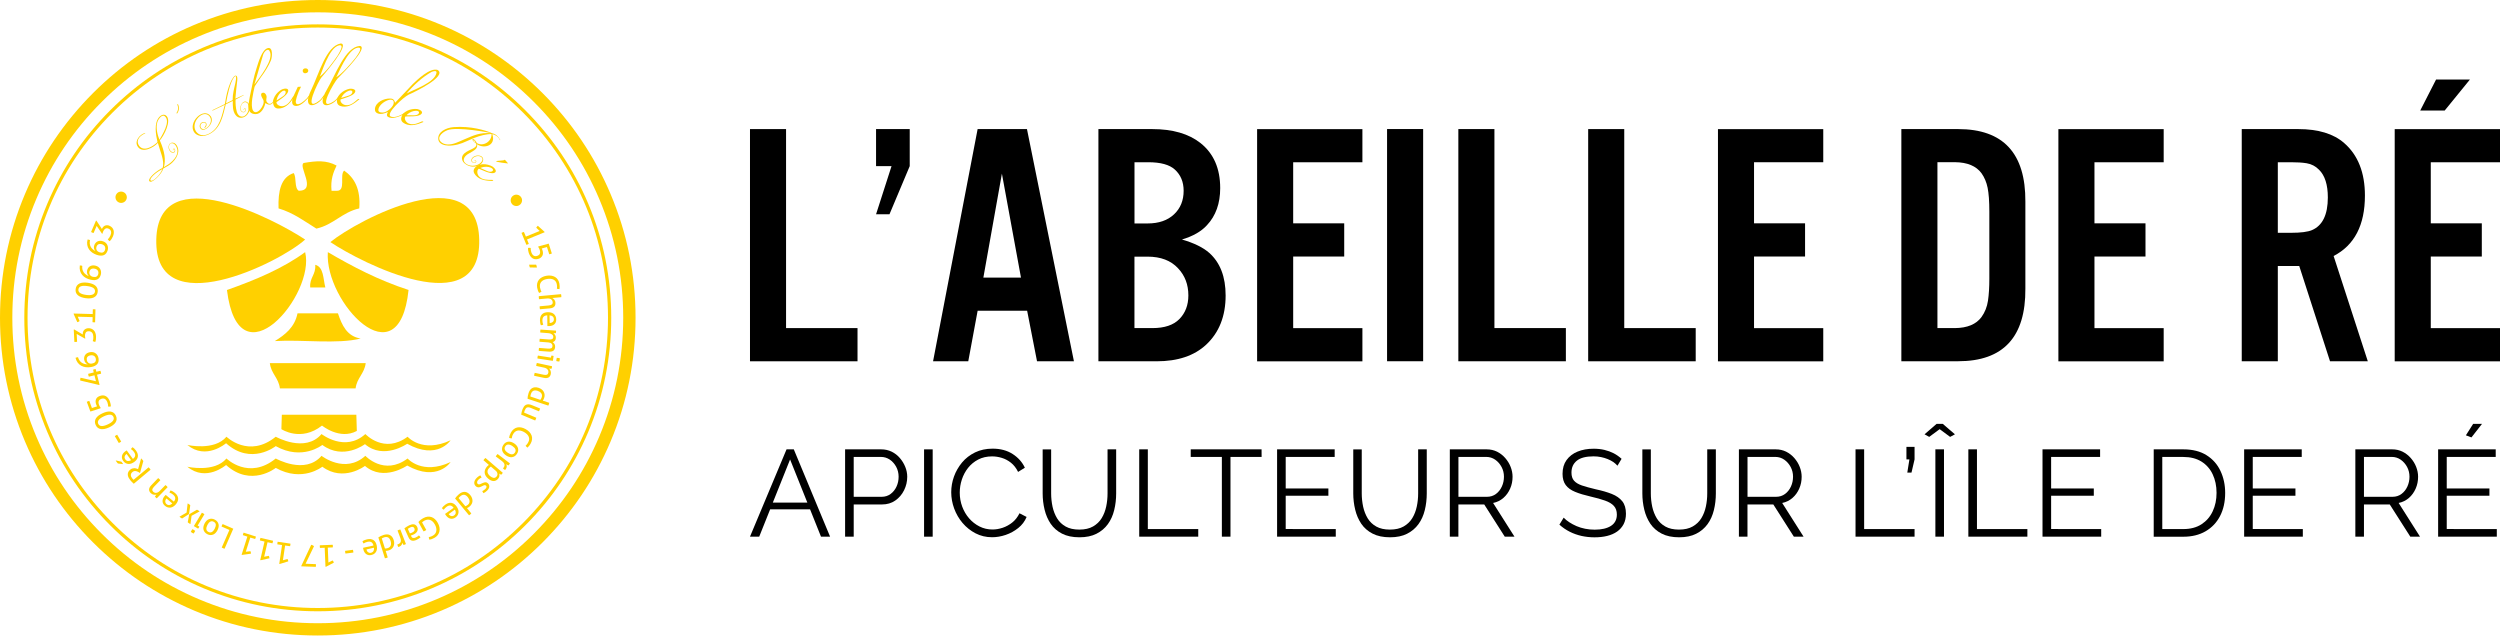 <?xml version="1.0" encoding="utf-8"?>
<!-- Generator: Adobe Illustrator 28.0.0, SVG Export Plug-In . SVG Version: 6.00 Build 0)  -->
<svg version="1.1" id="Calque_1" xmlns="http://www.w3.org/2000/svg" xmlns:xlink="http://www.w3.org/1999/xlink" x="0px" y="0px"
	 viewBox="0 0 5717.1 1453.3" style="enable-background:new 0 0 5717.1 1453.3;" xml:space="preserve">
<style type="text/css">
	.st0{fill-rule:evenodd;clip-rule:evenodd;fill:#FFD000;}
	.st1{fill:#FFD000;}
</style>
<g>
	<path d="M1797.6,295.1v455.2H1961v75.9h-245.9v-531h82.5V295.1z"/>
	<path d="M2080.4,295.1v84.8L2034.1,490h-30.7l35.4-110.1h-35.4v-84.8L2080.4,295.1L2080.4,295.1z"/>
	<path d="M2348.9,710.6h-113.2l-21.4,115.5h-80.5l101.9-531h112.8l107.4,531h-84.4L2348.9,710.6z M2334.8,634.8l-43.6-237.7
		l-42.4,237.7H2334.8z"/>
	<path d="M2511.9,826.2v-531h122.9c46.7,0,83.5,10.6,110.5,31.9c30.1,23.9,45.1,58.2,45.1,103.1c0,35-10.1,63.3-30.3,84.8
		c-13,14.3-32,25.2-57.2,32.7c27.7,8,48.6,18.3,62.6,30.7c24.9,22.3,37.3,54.7,37.3,97.3c0,47.2-14.8,84.7-44.4,112.4
		c-27.2,25.4-65,38.1-113.2,38.1H2511.9z M2594.3,511h30c25.7,0,45.9-7,60.7-21c14.5-13.7,21.8-31.6,21.8-53.7
		c0-20.2-6.7-36.4-20.2-48.6c-12.2-11.1-32.4-16.7-60.7-16.7h-31.5v140H2594.3z M2594.3,750.3h41.2c27.5,0,48-6.9,61.5-20.6
		c13.7-14,20.6-32,20.6-54.1c0-24.9-7.9-45.6-23.7-62.2c-16.3-17.6-39.6-26.5-69.6-26.5h-30V750.3z"/>
	<path d="M3115.6,295.1V371h-158.3v139.7H3074v75.9h-116.7v163.8h158.3v75.9h-240.8v-531h240.8V295.1z"/>
	<path d="M3254.5,295.1v531H3172v-531L3254.5,295.1L3254.5,295.1z"/>
	<path d="M3417.5,295.1v455.2h163.4v75.9H3335v-531h82.5V295.1z"/>
	<path d="M3714.4,295.1v455.2h163.4v75.9h-245.9v-531h82.5V295.1z"/>
	<path d="M4169.5,295.1V371h-158.3v139.7h116.7v75.9h-116.7v163.8h158.3v75.9h-240.8v-531h240.8V295.1z"/>
	<path d="M4348.1,826.2v-531H4478c103.2,0,154.4,55.4,153.7,166.1V660c0.8,110.7-50.4,166.1-153.7,166.1h-129.9V826.2z
		 M4430.6,750.3h40.1c28.3-0.3,48.5-8.7,60.7-25.3c7.8-10.9,12.7-23.3,14.8-37.3c2.1-14.3,3.1-31,3.1-50.2V483.8
		c0-23.3-1.3-41.4-3.9-54.3c-2.6-12.8-7.3-23.9-14-33.3c-12.2-16.6-32.4-25-60.7-25.3h-40.1V750.3z"/>
	<path d="M4948,295.1V371h-158.3v139.7h116.7v75.9h-116.7v163.8H4948v75.9h-240.8v-531H4948V295.1z"/>
	<path d="M5209,608.3v217.9h-82.5v-531h129.2c45.6,0,80.7,10.6,105,31.9c31.6,27.5,47.5,67.6,47.5,120.2
		c0,67.4-23.9,113.5-71.6,138.1l78.2,240.8h-86.4L5258,608.3L5209,608.3L5209,608.3z M5209,532.4h30c22.6,0,38.6-2.1,48.2-6.2
		c24.1-10.4,36.2-35.3,36.2-74.7c0-29-6.7-50.2-20.2-63.4c-7.8-8-17.3-13-28.4-14.8c-9.9-1.6-21.8-2.3-35.8-2.3h-30L5209,532.4
		L5209,532.4z"/>
	<path d="M5717.1,295.1V371h-158.3v139.7h116.7v75.9h-116.7v163.8h158.3v75.9h-240.8v-531h240.8V295.1z M5534.7,252.7l36.2-70.8
		h77.4l-57.6,70.8H5534.7z"/>
</g>
<g>
	<path d="M1798.7,1027.6h16.6l83,199.7h-20.8l-25-62.5h-91.3l-25,62.5h-21.1L1798.7,1027.6z M1846.3,1149.4l-39.5-98.7l-39.5,98.7
		H1846.3z"/>
	<path d="M1932.6,1227.3v-199.7h82.7c8.6,0,16.5,1.8,23.8,5.3c7.2,3.6,13.5,8.4,18.7,14.5s9.4,12.8,12.4,20.3c3,7.4,4.5,15,4.5,22.6
		c0,10.9-2.4,21.1-7.2,30.8c-4.8,9.7-11.5,17.5-20.1,23.5s-18.8,9-30.4,9h-64.7v73.7L1932.6,1227.3L1932.6,1227.3z M1952.3,1136.1
		h63.9c7.9,0,14.7-2.2,20.5-6.5s10.3-9.9,13.5-16.9c3.2-6.9,4.8-14.4,4.8-22.5c0-8.3-1.9-15.8-5.6-22.8c-3.8-6.9-8.7-12.4-14.8-16.5
		c-6.1-4-12.8-6-20.1-6h-62.2L1952.3,1136.1L1952.3,1136.1z"/>
	<path d="M2113.2,1227.3v-199.7h19.7v199.7H2113.2z"/>
	<path d="M2175.3,1125.7c0-12.2,2.1-24.1,6.3-35.9c4.2-11.7,10.4-22.4,18.4-32.1c8.1-9.7,18-17.3,29.8-23.1
		c11.8-5.7,25.2-8.6,40.2-8.6c17.8,0,33.1,4.1,45.7,12.2s22,18.6,28,31.4l-15.5,9.6c-4.3-8.8-9.8-15.8-16.3-21
		c-6.6-5.2-13.6-8.9-21-11.1c-7.4-2.3-14.8-3.4-22.1-3.4c-12,0-22.6,2.4-31.8,7.2c-9.2,4.8-16.9,11.2-23.2,19.1
		c-6.3,8-11,16.9-14.2,26.7c-3.2,9.8-4.8,19.8-4.8,30c0,11.1,1.9,21.7,5.6,31.8c3.8,10.1,9,19.1,15.8,26.9s14.7,14,23.8,18.6
		s19,6.9,29.7,6.9c7.5,0,15.2-1.3,23.1-3.9c7.9-2.6,15.2-6.7,22.1-12.1c6.8-5.4,12.3-12.5,16.5-21.1l16.3,8.4
		c-4.1,9.9-10.5,18.4-19.1,25.3s-18.2,12.2-28.8,15.8c-10.6,3.6-21,5.3-31.1,5.3c-13.7,0-26.3-3-37.7-8.9s-21.3-13.8-29.7-23.6
		c-8.3-9.8-14.8-20.9-19.3-33.2C2177.6,1150.7,2175.3,1138.3,2175.3,1125.7z"/>
	<path d="M2468.5,1228.7c-15.8,0-29.1-2.8-39.9-8.4c-10.9-5.6-19.5-13.2-25.9-22.6c-6.4-9.5-11-20.2-13.9-32.2s-4.4-24.4-4.4-37.1
		v-100.7h19.4v100.7c0,10.3,1.1,20.4,3.2,30.4c2.2,9.9,5.7,18.8,10.5,26.7c4.9,7.9,11.4,14.1,19.7,18.7c8.2,4.6,18.6,6.9,30.9,6.9
		c12.8,0,23.3-2.4,31.6-7.2c8.3-4.8,14.9-11.1,19.7-19s8.2-16.7,10.3-26.6c2.1-9.8,3.1-19.8,3.1-30v-100.7h19.7v100.7
		c0,13.3-1.5,26.1-4.5,38.3c-3,12.2-7.8,22.9-14.5,32.1s-15.3,16.5-26,21.9C2496.9,1226,2483.9,1228.7,2468.5,1228.7z"/>
	<path d="M2605.2,1227.3v-199.7h19.7v182.3h115.3v17.4L2605.2,1227.3L2605.2,1227.3z"/>
	<path d="M2885.1,1045h-71.2v182.3h-19.7V1045H2723v-17.4h162L2885.1,1045L2885.1,1045z"/>
	<path d="M3054.7,1209.9v17.4h-134.2v-199.7h131.7v17.4h-112v72h97.6v16.6h-97.6v76.2L3054.7,1209.9L3054.7,1209.9z"/>
	<path d="M3178.8,1228.7c-15.8,0-29.1-2.8-39.9-8.4c-10.9-5.6-19.5-13.2-25.9-22.6c-6.4-9.5-11-20.2-13.9-32.2s-4.4-24.4-4.4-37.1
		v-100.7h19.4v100.7c0,10.3,1.1,20.4,3.2,30.4c2.2,9.9,5.7,18.8,10.5,26.7c4.9,7.9,11.4,14.1,19.7,18.7c8.2,4.6,18.6,6.9,30.9,6.9
		c12.8,0,23.3-2.4,31.6-7.2c8.3-4.8,14.9-11.1,19.7-19s8.2-16.7,10.3-26.6c2.1-9.8,3.1-19.8,3.1-30v-100.7h19.7v100.7
		c0,13.3-1.5,26.1-4.5,38.3c-3,12.2-7.8,22.9-14.5,32.1s-15.3,16.5-26,21.9C3207.2,1226,3194.2,1228.7,3178.8,1228.7z"/>
	<path d="M3315.5,1227.3v-199.7h84.4c8.6,0,16.5,1.8,23.6,5.3c7.1,3.6,13.4,8.4,18.7,14.5s9.5,12.8,12.4,20.3
		c2.9,7.4,4.4,15,4.4,22.6c0,9.6-1.8,18.6-5.5,27s-8.8,15.6-15.5,21.4s-14.5,9.7-23.5,11.5l48.9,77.1h-22.2l-47-73.7h-59.1v73.7
		L3315.5,1227.3L3315.5,1227.3z M3335.2,1136.1h65.3c7.9,0,14.7-2.2,20.5-6.5s10.3-10,13.5-17s4.8-14.5,4.8-22.4
		c0-8.1-1.8-15.5-5.5-22.4c-3.7-6.8-8.5-12.4-14.6-16.6s-12.9-6.3-20.4-6.3h-63.6V1136.1z"/>
	<path d="M3698.9,1065c-2.8-3.2-6.1-6-9.8-8.6c-3.8-2.5-8-4.7-12.7-6.6s-9.7-3.4-15.1-4.5c-5.3-1.1-11-1.7-17-1.7
		c-17.4,0-30.2,3.3-38.4,10s-12.2,15.7-12.2,27.1c0,7.9,1.9,14,5.8,18.5c3.8,4.5,9.9,8.1,18.1,11c8.3,2.8,18.8,5.7,31.5,8.7
		c14.3,3,26.5,6.6,36.9,10.7c10.3,4.1,18.3,9.7,23.9,16.7c5.6,7,8.4,16.5,8.4,28.5c0,9.2-1.8,17.1-5.3,23.9
		c-3.6,6.7-8.5,12.4-14.9,16.9s-14,7.8-22.8,10s-18.5,3.2-29,3.2c-10.3,0-20.2-1.1-29.7-3.2c-9.5-2.2-18.4-5.3-26.9-9.6
		s-16.3-9.6-23.6-16.2l9.8-16c3.6,3.8,7.8,7.3,12.8,10.5c5,3.3,10.5,6.2,16.6,8.9c6.1,2.6,12.7,4.6,19.7,6s14.3,2.1,21.8,2.1
		c15.9,0,28.4-2.9,37.3-8.7c8.9-5.8,13.4-14.4,13.4-25.8c0-8.2-2.2-14.8-6.8-19.8c-4.5-5-11.3-9-20.3-12.2s-20.1-6.3-33.2-9.3
		c-13.9-3.2-25.6-6.7-35.2-10.7c-9.6-3.9-16.7-9.1-21.5-15.6s-7.2-15-7.2-25.7c0-12.4,3-22.8,9.1-31.3s14.5-15,25.2-19.4
		s23-6.6,36.9-6.6c8.8,0,17,0.9,24.6,2.7c7.6,1.8,14.6,4.4,21.1,7.7c6.5,3.4,12.5,7.6,18.1,12.7L3698.9,1065z"/>
	<path d="M3839.9,1228.7c-15.8,0-29.1-2.8-39.9-8.4c-10.9-5.6-19.5-13.2-25.9-22.6c-6.4-9.5-11-20.2-13.9-32.2s-4.4-24.4-4.4-37.1
		v-100.7h19.4v100.7c0,10.3,1.1,20.4,3.2,30.4c2.2,9.9,5.7,18.8,10.5,26.7c4.9,7.9,11.4,14.1,19.7,18.7c8.2,4.6,18.6,6.9,30.9,6.9
		c12.8,0,23.3-2.4,31.6-7.2c8.3-4.8,14.9-11.1,19.7-19s8.2-16.7,10.3-26.6c2.1-9.8,3.1-19.8,3.1-30v-100.7h19.7v100.7
		c0,13.3-1.5,26.1-4.5,38.3c-3,12.2-7.8,22.9-14.5,32.1s-15.3,16.5-26,21.9C3868.3,1226,3855.3,1228.7,3839.9,1228.7z"/>
	<path d="M3976.6,1227.3v-199.7h84.4c8.6,0,16.5,1.8,23.6,5.3c7.1,3.6,13.4,8.4,18.7,14.5c5.3,6.1,9.5,12.8,12.4,20.3
		c2.9,7.4,4.4,15,4.4,22.6c0,9.6-1.8,18.6-5.5,27s-8.8,15.6-15.5,21.4c-6.7,5.8-14.5,9.7-23.5,11.5l48.9,77.1h-22.2l-47-73.7h-59.1
		v73.7L3976.6,1227.3L3976.6,1227.3z M3996.3,1136.1h65.3c7.9,0,14.7-2.2,20.5-6.5s10.3-10,13.5-17c3.2-7,4.8-14.5,4.8-22.4
		c0-8.1-1.8-15.5-5.5-22.4c-3.7-6.8-8.5-12.4-14.6-16.6s-12.9-6.3-20.4-6.3h-63.6L3996.3,1136.1L3996.3,1136.1z"/>
	<path d="M4243.3,1227.3v-199.7h19.7v182.3h115.3v17.4L4243.3,1227.3L4243.3,1227.3z"/>
	<path d="M4361.7,1080.7l4.8-30.1h-6.8v-28.7h18.6v28.7l-7,30.1H4361.7z"/>
	<path d="M4401.1,993.2l27.6-23.9h14.1l27.8,23.9l-11,5.9l-23.9-17.7l-23.9,17.7L4401.1,993.2z M4425.9,1227.3v-199.7h19.7v199.7
		H4425.9z"/>
	<path d="M4501.3,1227.3v-199.7h19.7v182.3h115.3v17.4L4501.3,1227.3L4501.3,1227.3z"/>
	<path d="M4805.1,1209.9v17.4h-134.2v-199.7h131.7v17.4h-112v72h97.6v16.6h-97.6v76.2L4805.1,1209.9L4805.1,1209.9z"/>
	<path d="M4925.2,1227.3v-199.7h67.8c21.2,0,38.9,4.5,53,13.4c14.2,8.9,24.8,20.9,31.9,36s10.7,31.8,10.7,50.2
		c0,20.3-3.9,37.9-11.7,52.9c-7.8,15-18.8,26.6-33.2,34.9c-14.3,8.3-31.3,12.4-50.8,12.4h-67.7V1227.3z M5068.9,1127.1
		c0-15.9-3-30.1-8.9-42.5s-14.5-22.1-25.7-29.1c-11.3-7-25-10.5-41.4-10.5h-48.1v164.9h48.1c16.5,0,30.4-3.7,41.6-11
		s19.8-17.2,25.6-29.7C5066,1156.7,5068.9,1142.7,5068.9,1127.1z"/>
	<path d="M5266.2,1209.9v17.4H5132v-199.7h131.7v17.4h-112v72h97.6v16.6h-97.6v76.2L5266.2,1209.9L5266.2,1209.9z"/>
	<path d="M5386.3,1227.3v-199.7h84.4c8.6,0,16.5,1.8,23.6,5.3c7.1,3.6,13.4,8.4,18.7,14.5c5.3,6.1,9.5,12.8,12.4,20.3
		c2.9,7.4,4.4,15,4.4,22.6c0,9.6-1.8,18.6-5.5,27s-8.8,15.6-15.5,21.4s-14.5,9.7-23.5,11.5l48.9,77.1H5512l-47-73.7h-59v73.7
		L5386.3,1227.3L5386.3,1227.3z M5406,1136.1h65.3c7.9,0,14.7-2.2,20.5-6.5s10.3-10,13.5-17s4.8-14.5,4.8-22.4
		c0-8.1-1.8-15.5-5.5-22.4c-3.7-6.8-8.5-12.4-14.6-16.6s-12.9-6.3-20.4-6.3H5406V1136.1z"/>
	<path d="M5709.8,1209.9v17.4h-134.2v-199.7h131.7v17.4h-112v72h97.6v16.6h-97.6v76.2L5709.8,1209.9L5709.8,1209.9z M5651.8,1000.3
		l-12.7-4.8l16.6-26.2h20.3L5651.8,1000.3z"/>
</g>
<g>
	<g>
		<g>
			<g>
				<path class="st0" d="M697.8,547.8c-57.6,52.7-344.9,195-340.4,0C361.8,361.5,630.1,502.7,697.8,547.8z"/>
				<path class="st0" d="M755.5,553.6c62.7-51.1,336-195,340.4-5.8C1100.4,740.9,826.4,601.4,755.5,553.6z"/>
				<path class="st0" d="M697.8,576.6C722,673.4,546,882.3,519,663.2C584.4,640.1,646.7,614,697.8,576.6z"/>
				<path class="st0" d="M749.7,576.6c57.1,33.3,116.4,64.4,184.6,86.5C912.2,874.1,741.8,690.2,749.7,576.6z"/>
				<path class="st0" d="M720.9,605.5c19.7,5.3,17.9,32.1,23.1,51.9c-11.5,0-23.1,0-34.6,0C707.6,634.5,722.7,628.4,720.9,605.5z"/>
				<path class="st0" d="M772.8,716.5c9.2,27.4,20.6,52.5,51.9,57.7c-53.9,13.4-132.7,1.9-196.2,5.8c23.7-14.7,45.4-31.5,51.9-63.5
					C711.3,716.5,742.1,716.5,772.8,716.5z"/>
				<path class="st0" d="M617.1,830.5c73.1,0,146.2,0,219.2,0c-2.9,24-20.2,33.7-23.1,57.7c-57.7,0-115.4,0-173.1,0
					C637.2,864.2,619.9,854.5,617.1,830.5z"/>
			</g>
			<path class="st1" d="M736.4,973.2c0,0,40.5,33.5,79.6,12.3l-1.1-37h-84.6h-85.8l-1,32.9C643.5,981.4,688.1,1011.4,736.4,973.2z"
				/>
			<path class="st1" d="M428.4,1017.5c0,0,61.7,14.3,89.5-18.8c0,0,51,50.2,112.7,0c0,0,67.1,38,104.7-6.1c0,0,53.7,42.2,100.2,0
				c0,0,42.9,46.3,96.6,6.1c0,0,33.1,38.6,98.4,8.1c0,0-30.4,46.5-99.3,8c0,0-53.7,37.6-96.6,0.9c0,0-49.2,37.6-97.5,1.8
				c0,0-45.6,36.7-106.5,2.7c0,0-56.4,45-113.6-6.6C516.9,1013.6,471.3,1053.2,428.4,1017.5z"/>
			<path class="st1" d="M428.4,1067.3c0,0,61.7,14.3,89.5-18.8c0,0,51,50.2,112.7,0c0,0,67.1,38,104.7-6.1c0,0,53.7,42.2,100.2,0
				c0,0,42.9,46.3,96.6,6.1c0,0,33.1,38.6,98.4,8.1c0,0-30.4,46.5-99.3,8c0,0-53.7,37.6-96.6,0.9c0,0-49.2,37.6-97.5,1.8
				c0,0-45.6,36.7-106.5,2.7c0,0-56.4,45.1-113.6-6.6C516.9,1063.4,471.3,1103.1,428.4,1067.3z"/>
			<path class="st0" d="M769.7,378.6c-7.4,15.6-14.1,32-11.5,57.7c3.8,0,7.7,0,11.5,0c22.3,1.1,6.1-36.2,17.3-46.2
				c23.8,16.6,38,42.7,34.6,86.5c-39.3,8.8-58.8,37.4-98.1,46.2c-27.3-16.9-52.3-36.1-86.5-46.2c-1.4-39.9,5.6-71.3,34.6-80.8
				c7,10.3,1.1,33.6,11.5,40.4c42.6,0.3-2.2-56.6,11.5-63.5C723.9,367.6,746.3,366,769.7,378.6z"/>
		</g>
		<path class="st1" d="M726.7,1453.3c-98.1,0-193.3-19.2-282.9-57.1c-86.5-36.6-164.2-89-231-155.7
			c-66.7-66.7-119.1-144.4-155.7-231C19.2,919.9,0,824.8,0,726.7s19.2-193.3,57.1-282.9c36.6-86.5,89-164.2,155.7-231
			c66.7-66.7,144.4-119.1,231-155.7C533.4,19.2,628.6,0,726.7,0S920,19.2,1009.6,57.1c86.5,36.6,164.2,89,231,155.7
			c66.7,66.7,119.1,144.4,155.7,231c37.9,89.6,57.1,184.8,57.1,282.9s-19.2,193.3-57.1,282.9c-36.6,86.5-89,164.2-155.7,231
			c-66.7,66.7-144.4,119.1-231,155.7C919.9,1434.1,824.8,1453.3,726.7,1453.3z M726.7,28.2c-94.3,0-185.8,18.5-271.9,54.9
			c-83.2,35.2-157.9,85.5-222,149.7c-64.2,64.1-114.5,138.8-149.7,222c-36.4,86.1-54.9,177.6-54.9,271.9s18.5,185.8,54.9,271.9
			c35.2,83.2,85.5,157.9,149.7,222c64.2,64.2,138.8,114.5,222,149.7c86.1,36.4,177.6,54.9,271.9,54.9s185.8-18.5,271.9-54.9
			c83.2-35.2,157.9-85.5,222-149.7s114.5-138.8,149.7-222c36.4-86.1,54.9-177.6,54.9-271.9s-18.5-185.8-54.9-271.9
			c-35.2-83.2-85.5-157.9-149.7-222c-64.2-64.2-138.8-114.5-222-149.7C912.4,46.7,821,28.2,726.7,28.2z"/>
		<path class="st1" d="M726.7,1397.9c-90.6,0-178.5-17.7-261.3-52.7c-79.9-33.8-151.7-82.2-213.3-143.8
			c-61.6-61.6-110-133.4-143.8-213.3c-35-82.8-52.7-170.7-52.7-261.3s17.7-178.5,52.7-261.3c33.8-79.9,82.2-151.7,143.8-213.3
			s133.4-110,213.3-143.8c82.8-35,170.7-52.7,261.3-52.7S905.2,73.4,988,108.4c79.9,33.8,151.7,82.2,213.3,143.8
			c61.6,61.6,110,133.4,143.8,213.3c35,82.8,52.7,170.7,52.7,261.3s-17.7,178.5-52.7,261.3c-33.8,79.9-82.2,151.7-143.8,213.3
			c-61.6,61.6-133.4,110-213.3,143.8C905.2,1380.1,817.3,1397.9,726.7,1397.9z M726.7,63c-177.3,0-343.9,69-469.3,194.4
			S63,549.4,63,726.7s69,343.9,194.4,469.3s292,194.4,469.3,194.4s343.9-69,469.3-194.4s194.4-292,194.4-469.3
			s-69-343.9-194.4-469.3S903.9,63,726.7,63z"/>
		<g>
			<path class="st1" d="M365.5,321.1c11.9,27.4,13.4,44,9.5,61.1c6.6-3.8,13.6-8.2,19.6-14.2c7-7,13.1-16.6,10.7-27.4
				c-1.8-5.9-6-14.1-13.7-13c-4.1,0.9-5.7,5.9-5.2,9.8c0.8,7.1,7,11.5,10.5,10.5c5.8-1.9,0.7-12.5-1.2-3.8l-0.4-0.4
				c-0.1-2.3,1.3-4.1,2.7-4c3.7,0.6,3.4,8.4-0.6,9.4c-6.3,1.5-11.2-5.3-11.9-11.2c-0.4-4.4,1.2-9.9,6.5-11.4
				c10.9-2.4,16.8,12.2,15.6,21c-1.3,8.9-6.2,16.9-13.2,23.9c-5.6,5.6-12.5,9.3-20.9,14c-2.3,7.3-7.9,14.3-13.7,20.1
				c-2.4,2.4-13,12.8-17.5,9.5c-7.2-5,15.8-25,29.5-30.9c5.5-15.6-6.1-39.1-10.8-57.4c-9.3,10.8-36.8,25.8-46.9,7.1
				c-6.4-12.4,5.7-26.3,17.7-29.8l0.3,1c-10.1,4.3-21.7,13.5-15.2,26.4c9.9,17.4,31.9,4.7,43.3-6.3c-3.6-16.5-9.1-44.2,4.9-58.3
				c3.7-3.7,9-6,14.1-3C394.4,275,373.7,312.2,365.5,321.1z M371.4,386.6c-8.4,4.3-15.5,9.2-21.5,15.2c-1.6,1.6-8.4,8.6-5.2,11.1
				c2.4,1.7,7.2-0.9,14.2-7.9C364.7,399.3,368.9,393,371.4,386.6z M376.5,265.6c-6.4-4.9-15.3,7.9-16.8,14.2
				c-3.6,12.6,0.1,27.7,4.9,39.9C369.9,310.1,391.8,277.2,376.5,265.6z"/>
			<path class="st1" d="M542.2,187.1c-1.4,12.5-3,24.9-3.9,38.6c5.1-2.3,10.3-4.5,19.1-8.8l-0.1,0.8c-1.2,0.7-2.4,1.4-18.7,10.1
				c0,8.9,0.2,18.4,2.9,27.6c5.3,17.5,21.8,13.1,26.4-2.2c1.6-5.6,2.3-17.2-5.7-19.4c-4.3-1.1-8.5,2.3-10.3,6.4
				c-2.2,5-3.1,14.9,4.6,15.8c3.2,0,4.9-3.1,5-5c0.4-4.1-3.2-1.6-4.3,0.4l-0.3-0.7c1.4-3.4,3.6-3.1,4.7-2.3c2.7,2.8-1.2,9.2-5.7,8.4
				c-15.3-2.5-0.6-36.8,12.5-20.2c5.3,6.7,2.8,17.7-2.1,24.3c-6.3,8.9-19.8,12.6-27.6,2.1c-6.9-9.3-6.3-20.8-6.4-32.2l-16,7.8
				c-6.3,25.2-11.1,55.1-38,68.2c-7.2,3.5-13.8,4.8-19.8,4c-6.1-1.2-11.3-3.6-14.8-8.9c-14-22.2,21.6-57.9,38.1-36.2
				c5.2,7.6,2,17.1-4,23.4c-4,4.9-14.9,12.4-20,3.7c-3.7-6.5,1.7-14.9,9.5-13.7c7.8,0.8,5.5,11.6,0.5,13.3l-0.6-0.9
				c0,0,4.8-4.2,3.5-8.4c-1.2-4.2-9.3-3.5-11.6,1.5c-0.4,0.7-2.3,6.1,2.2,9.4c5.5,3.5,11.2-1,15.3-5.2c4.9-5.5,8.4-14.9,3.1-22.1
				c-14.4-19.3-45.6,13.5-31.2,34.2c7,9.1,16.8,10.9,29.1,4.9c25.1-12.2,29.8-41.6,36.4-66.1l-28.2,13.4l-0.1-1.2
				c1-0.7,2.3-1.3,28.5-14c3.3-21.1,8.8-45.8,19.3-61.1c1.3-1.8,3.3-4.2,6-3.9C544,173.8,542.7,183.8,542.2,187.1z M539.5,174.9
				c-0.7-2.1-3.5,0.5-4.4,1.8c-9.5,13.7-14.9,40.7-18.2,59.6l15.1-7.4c-0.1-6.8,0.8-13.8,2.2-20.8
				C535.5,199.7,541.5,181.5,539.5,174.9z"/>
			<path class="st1" d="M578.5,252.7c8.6,14,28.6-13.1,23.7-24l-2.1-3.9c-6.2-10.8-1.1-12.2,0.6-12.6c4.5-1.2,7.7,3.3,8.8,7.4
				c1,3.9-2,9.4,0.3,13c5.7,9.8,14.9,3.5,16.1-5l2.8-0.7c-4.3,9.9-9.9,17.2-21.8,8.8c-2.4,11.1-9.7,25.1-22.1,25.3
				c-10.6,0.2-18.6-6.2-16.5-22.4l2.9-17.2c5.8-26.4,8.4-43.9,15.9-66.7c3.6-11.3,11.8-41.3,25.4-44.7c12-2.9,10.3,20.1,7,28.3
				c-4.7,11.3-12.6,24.6-23.4,39c-12.8,18.3-13.7,20.3-14.1,22C579.5,210.9,571.9,240.7,578.5,252.7z M581.8,193.2
				c9.5-13.1,46.1-57.2,34.8-76.2c-4.4-8.6-13.4,2.4-15.1,8.7L581.8,193.2z"/>
			<path class="st1" d="M673.5,220.5c-8.2,12.5-17.4,25.1-32.6,27.4c-7.6,1.2-12.5-0.9-14.8-6.3c-6-13.8,5.5-30.2,18.7-37.2
				c5-2.3,17.3-4,13.8,5.8c-3.1,8.6-20,18.5-26.4,23.4c-0.2,6,8,10.2,14.5,9.2c11.6-1.8,17.5-12.3,23.5-21.8L673.5,220.5z
				 M632.5,229.9c7.5-5.4,15-9.3,17.8-12.4c6-6.5,2.6-13.8-5.5-8.4c-5.7,3.8-10.4,11.4-11.8,18L632.5,229.9z"/>
			<path class="st1" d="M676.3,232.8c0.8,11.2,13.4,2.9,19.6-2.5c4.8-4.2,6.7-5.9,10.9-11.8l3.1-0.4c-6.1,7.6-19.7,23.4-31.4,24.2
				c-11.5,0.8-12.1-8.9-8.5-19.8l11-23.8l7.5-0.5C678.8,216.4,676.2,231,676.3,232.8z M697.9,156.3c8.5-0.6,10,10,0.8,11.2
				C691,168.5,689.5,156.9,697.9,156.3z"/>
			<path class="st1" d="M734.5,177.8c-5.6,6.6-43.9,83.1-4.4,52.5c4.9-3.8,5.6-6.3,10.1-12h3.1c-6.5,8-10.7,13.4-16.8,17.2
				c-19.7,12.7-29.8,1.1-15.4-28.4c18.7-38.7,34.6-101.9,68.3-107.7C800.9,100.8,743.9,166.7,734.5,177.8z M775.5,103.7
				c-23.7,4.7-40.9,66.7-44.2,71.4c12.7-8.8,32.1-35.1,40.7-48C774.1,123.1,789,101,775.5,103.7z"/>
			<path class="st1" d="M771.9,179.7c-6.1,6.1-50.2,79.4-8.5,52c5.2-3.4,6.1-5.8,11.1-11.2l3.1,0.2c-7.1,7.4-11.8,12.6-18.1,15.9
				c-20.6,11.1-29.7-1.2-13.1-29.6c21.6-37.1,42.5-98.9,76.5-102C844,108.1,782.1,169.3,771.9,179.7z M818.5,109
				c-24,2.8-46,63.3-49.7,67.7c13.3-7.8,34.8-32.4,44.4-44.7C815.5,128.3,832.2,107.4,818.5,109z"/>
			<path class="st1" d="M822.2,226.7c-11.5,9.6-23.9,19.1-39.1,16.9c-7.6-1.1-11.7-4.4-12.4-10.3c-1.8-14.9,14-27.3,28.6-30.3
				c5.4-0.8,17.8,1.1,11.6,9.6c-5.4,7.3-24.4,12-32,14.8c-1.9,5.7,4.7,12,11.3,13c11.6,1.6,20.3-6.8,28.8-14.2L822.2,226.7z
				 M780.3,223.9c8.7-3,17-4.6,20.6-6.8c7.6-4.5,6.4-12.5-2.9-9.6c-6.5,2-13.3,7.9-16.4,13.9L780.3,223.9z"/>
			<path class="st1" d="M934.4,216.5c-9.8,4.1-55.7,45.1-39.9,50.4c9.2,3.1,23.4-3.8,31-9.2l2.8,1c-9.3,5.4-27,13.9-38.3,9.9
				c-5.1-1.8-6.9-5-3-12.5c-8.7,3.8-15.8,5.9-22.8,3.4c-5.1-1.8-7.2-5.2-6.8-10.8c1.7-15.1,20.5-23.7,34.6-23.4
				c5.2,0,9.7,1.6,11.4,9.8l40.4-42.7c9.4-9.1,39.6-38.5,57.1-32.4C1023,174.5,948.1,210.6,934.4,216.5z M900.4,235.2
				c1.4-17.5-35.3,0-35.2,16.7c0,5.9,9.8,6.4,14.5,4.8C887.4,254.2,899.9,243.8,900.4,235.2z M998.2,166.4c0.8-6.1-7.8-3.4-11.3-1.9
				c-20.8,11.6-41.6,30.6-57.1,49.5C944.8,204.9,994.5,189.4,998.2,166.4z"/>
			<path class="st1" d="M968.7,278.9c-13.8,5.7-28.5,10.9-42.4,4.2c-7-3.3-9.8-7.8-8.7-13.6c2.8-14.7,21.6-21.8,36.4-20.2
				c5.4,0.9,16.6,6.4,8.1,12.6c-7.4,5.4-26.9,4-35,4.4c-3.5,4.8,0.8,12.9,6.8,15.8c10.6,5.1,21.4-0.3,31.7-4.8L968.7,278.9z
				 M929.6,263.5c9.2-0.2,17.6,0.8,21.7-0.2c8.7-2,9.9-10,0.2-10c-6.8,0-15.1,3.5-19.9,8.2L929.6,263.5z"/>
			<path class="st1" d="M1098,376.4c-10.4,7.1-25.1,6.3-35.7-2.9c-5.3-4.7-7.9-11.9-3.9-18.6c4.4-6.6,12.3-10,19.5-13.4
				c4.8-2.4,14-6.1,10.9-13.2l-5.4-4.4c-4.5-3.8-3.8-8.9,2.1-3.9c2.1,1.8,3.7,4.3,4.9,7.1c13.8,8.8,34.6-3,33.6-20.7
				c-12.8,0.5-24.8,3.3-40.6,9.4L1067,323c-12.8,6.1-27.3,10.4-41.7,10c-8.8-0.3-21.7-3.4-23-14.3c-2-17,17.4-26.5,35-28
				c39.9-3.1,73.3,7.8,84.4,12.4c1.1,0.6,3.2,1.5,3.2,1.5c8.9,1.9,14.6,7.3,19.2,15.5l-0.8,0.5c-2.8-7-9.9-12.4-17.5-13.7
				c9.2,26.1-18.5,34.2-34.8,23.1c0.7,3,0.2,6-1.7,9c-1.5,2.5-4.5,5.1-16.9,12c-8.3,4.3-17.5,14.3-7.6,22.7c8.1,6.9,21.9,7,31.4,1
				c4.5-2.9,10.8-10.2,4.9-15.2c-5.4-4.6-14.5-2.7-19.6,2c-1.9,1.8-2.9,5.2-1.9,7.3c1.3,3,4.9,3.1,6.9,2.4c1.8-0.9,2-1.7,1.6-2.7
				c-0.4-1.2-3.5-1.6-3.5-1.6l0.4-0.5c3.2-0.2,4.6,2,4.1,3.5c-1.6,4.1-9.8,2.8-10.9-1.5c-2-7.9,8.1-13,15-12.8
				c3.4,0,6.4,0.8,8.8,2.8C1108,363.7,1104.1,372.4,1098,376.4z M1122.8,304.5c-0.4-0.7-77.5-15.7-99.9-6.7c-8,3.3-13.5,7.6-17,13.3
				c-5.4,9.6,4.9,18.6,17.2,19.3c13.4,0.6,26.1-6.3,38.4-11.6C1085.7,308.6,1096.5,303.1,1122.8,304.5z M1088,326
				c-0.6-1.1-4-6.8-5.4-5.1C1081.6,322.5,1086.6,325.2,1088,326z"/>
			<path class="st1" d="M1128.2,413.9c-15-0.4-30.5-1.4-40.6-13.1c-5-5.8-5.8-11.1-2.5-15.9c8.5-12.4,28.5-11.3,41.4-3.9
				c4.6,3,12.6,12.5,2.4,14.8c-8.9,2-26.3-7.1-33.8-10c-5.1,3-4.4,12.1-0.1,17.2c7.6,8.9,19.7,8.3,31,8.4L1128.2,413.9z
				 M1098.5,384.1c8.5,3.5,15.8,7.8,19.9,8.5c8.7,1.6,13.1-5.1,4.2-9.1c-6.2-2.8-15.2-2.8-21.5-0.4L1098.5,384.1z M1162,373.7
				c-1.3,0.3-29.9-3.4-27.4-4.9c3.8-2.2,17-0.6,19.9-3.6L1162,373.7z"/>
		</g>
	</g>
	<g>
		<path class="st1" d="M1187.6,469.2c-3,1.9-6.3,2.4-9.8,1.6s-6.2-2.8-8-5.8c-1.9-3-2.4-6.3-1.6-9.8s2.7-6.2,5.8-8.1
			c3-1.9,6.3-2.4,9.8-1.6s6.2,2.8,8.1,5.8s2.4,6.3,1.6,9.8C1192.6,464.6,1190.7,467.3,1187.6,469.2z"/>
		<path class="st1" d="M1202.6,541.1l31.5-12.9l-7.8-7.4c0.8-1.7,2.1-3.2,3.7-4.5l15.1,13.7l0.4,1.1l-40.3,16.5l4.1,10.1
			c-0.9,0.5-1.8,1-2.7,1.3c-0.9,0.4-1.9,0.7-2.8,0.9l-11.2-27.3c0.4-0.3,0.9-0.5,1.3-0.7s0.9-0.4,1.4-0.6c0.9-0.4,1.8-0.7,2.8-0.9
			L1202.6,541.1z"/>
		<path class="st1" d="M1231.4,591.9c-2.8,0.9-5.3,1.2-7.7,0.9c-2.3-0.3-4.4-1.1-6.3-2.4c-1.9-1.3-3.5-3-4.9-5.1s-2.5-4.5-3.4-7.2
			c-0.5-1.7-1-3.5-1.3-5.5s-0.4-3.9-0.2-5.7c1-0.2,2-0.3,3-0.2c1,0,2,0.1,3.1,0.3c0,1.5,0,3,0.1,4.4s0.5,3.1,1.1,4.9
			c1.2,3.8,3,6.6,5.3,8.1c2.3,1.6,5.1,1.8,8.5,0.7c1.2-0.4,2.3-1,3.3-1.7s1.8-1.6,2.3-2.7c0.5-1.1,0.8-2.4,0.9-3.9
			c0-1.5-0.3-3.2-0.9-5.2c-0.4-1.4-1-2.7-1.6-3.9c-0.6-1.3-1.3-2.3-2-3.2l0.4-0.9c3.9-1.1,7.9-2.2,11.8-3.3s7.9-2.2,11.9-3.2
			l7.2,22.5c-0.5,0.2-0.9,0.5-1.4,0.6c-0.5,0.2-0.9,0.3-1.4,0.5s-1.1,0.3-1.6,0.5c-0.5,0.1-1,0.2-1.5,0.3l-5.3-16.6l-11.9,3.4
			c0.4,0.8,0.8,1.6,1.1,2.4c0.3,0.8,0.6,1.5,0.7,2c0.7,2.2,1,4.3,1,6.3s-0.5,3.8-1.3,5.5s-2,3.1-3.5,4.4
			C1235.6,590.2,1233.7,591.2,1231.4,591.9z"/>
		<path class="st1" d="M1226,605.2c0.2,0.5,0.5,1,0.7,1.6c0.2,0.5,0.4,1.1,0.5,1.6c0.3,1,0.5,2.2,0.6,3.5l-16.1-0.3
			c-0.2-0.5-0.4-1.1-0.6-1.6c-0.2-0.6-0.3-1.1-0.4-1.6s-0.3-1.1-0.4-1.6s-0.2-1.1-0.2-1.6L1226,605.2z"/>
		<path class="st1" d="M1238.3,667c-1.8,1.3-3.6,2.3-5.4,2.9c-1.2-1.8-2.1-3.6-2.8-5.6c-0.7-2-1.3-4.1-1.7-6.4
			c-0.6-3.6-0.6-6.9,0.1-9.9c0.7-3.1,1.9-5.8,3.8-8.1c1.8-2.3,4.2-4.3,7.2-5.9c2.9-1.6,6.3-2.7,10.2-3.4c3.9-0.7,7.6-0.8,10.9-0.2
			c3.4,0.5,6.3,1.6,8.9,3.1c2.6,1.6,4.7,3.7,6.4,6.3c1.7,2.6,2.8,5.7,3.4,9.2c0.4,2.6,0.6,4.9,0.6,6.8c0,1.9-0.2,3.7-0.4,5.2
			c-1.1,0.1-2.1,0.1-3-0.1c-0.9-0.1-2-0.3-3-0.6c0.1-0.7,0.2-1.4,0.3-2.1c0.1-0.7,0.1-1.4,0.1-2.1c0-0.8,0-1.6-0.1-2.5
			s-0.2-1.9-0.4-3.1c-0.8-5-3.2-8.6-7.1-10.8s-9-2.7-15.3-1.7c-3.2,0.6-6,1.4-8.2,2.6c-2.2,1.2-4,2.6-5.3,4.3s-2.2,3.6-2.6,5.7
			c-0.4,2.1-0.4,4.4,0,6.9c0.3,1.9,0.8,3.6,1.4,5.1C1236.8,664.3,1237.5,665.7,1238.3,667z"/>
		<path class="st1" d="M1283,672.7c0.1,0.5,0.3,1.1,0.4,1.7c0.1,0.6,0.2,1.2,0.2,1.7s0.1,1.1,0.1,1.7c0,0.7,0,1.2-0.1,1.8l-20.6,1.9
			c0.7,0.4,1.4,0.8,2.2,1.4c0.8,0.6,1.5,1.3,2.2,2.1s1.3,1.8,1.8,3c0.5,1.1,0.8,2.4,0.9,3.9c0.4,4.1-0.5,7.2-2.7,9.4
			s-5.5,3.5-10.1,3.9l-22.5,2c-0.1-0.5-0.3-1.1-0.4-1.7c-0.1-0.6-0.2-1.2-0.2-1.7s-0.1-1.1-0.1-1.7c0-0.6,0-1.2,0.1-1.7l20.7-1.9
			c3.3-0.3,5.6-1.1,7.1-2.3c1.4-1.2,2.1-2.9,1.9-5.2c-0.1-1.2-0.4-2.4-1-3.5c-0.5-1.1-1.3-2.1-2.4-2.9c-1-0.8-2.3-1.4-3.9-1.7
			c-1.6-0.4-3.4-0.5-5.6-0.3l-18.2,1.6c-0.1-0.5-0.3-1.1-0.4-1.7c-0.1-0.6-0.2-1.2-0.2-1.7s-0.1-1-0.1-1.7s0-1.2,0.1-1.8L1283,672.7
			z"/>
		<path class="st1" d="M1251.5,721.2c-3.9,0.2-6.7,1.2-8.5,3.2s-2.6,4.8-2.6,8.6c0.1,3.3,0.7,6.4,1.9,9.4c-0.7,0.4-1.5,0.7-2.5,0.9
			s-2,0.4-2.9,0.5c-0.7-1.5-1.2-3.2-1.5-5c-0.4-1.8-0.5-3.9-0.6-6.1c-0.1-3.2,0.4-6,1.2-8.4c0.9-2.3,2.1-4.3,3.7-5.8
			s3.6-2.7,5.8-3.4c2.2-0.7,4.7-1.1,7.4-1.2c2.6,0,5.1,0.3,7.4,0.9c2.3,0.6,4.3,1.6,6,3s3.1,3.1,4.1,5.2c1,2.1,1.6,4.6,1.6,7.5
			c0,2.5-0.3,4.6-1.1,6.5c-0.8,1.9-1.9,3.4-3.4,4.7c-1.4,1.3-3.2,2.3-5.2,2.9c-2,0.7-4.2,1-6.6,1.1c-0.7,0-1.3,0-2.1,0
			c-0.7,0-1.3-0.1-1.8-0.1L1251.5,721.2z M1257,738.7c1.3,0,2.5-0.2,3.7-0.6c1.2-0.4,2.2-0.9,3.1-1.6c0.9-0.7,1.6-1.6,2.1-2.6
			c0.5-1.1,0.8-2.3,0.7-3.7c0-2.8-0.9-5-2.7-6.5c-1.7-1.5-4.1-2.4-7.2-2.6L1257,738.7z"/>
		<path class="st1" d="M1271.5,756.1c0.1,0.5,0.1,1,0.1,1.5s0,1,0,1.5s-0.1,1-0.2,1.4s-0.2,0.9-0.3,1.4c-0.7,0.1-1.6,0.2-2.8,0.2
			c-1.1,0.1-2.1,0-2.9,0c0.8,0.5,1.6,1.1,2.3,1.7c0.7,0.7,1.3,1.5,1.9,2.4c0.5,0.9,0.9,1.9,1.2,3.1c0.3,1.1,0.4,2.4,0.3,3.7
			c-0.2,2.8-0.9,4.9-2.2,6.3c-1.2,1.4-2.9,2.4-5,3.1c0.8,0.5,1.5,1.1,2.2,1.9c0.7,0.7,1.4,1.5,1.9,2.4s0.9,1.9,1.2,3
			c0.3,1.1,0.4,2.3,0.3,3.7c-0.3,4.1-1.7,7-4.2,8.7s-6,2.4-10.5,2l-22.7-1.7c-0.1-0.5-0.1-1.1-0.1-1.7c0-0.7,0-1.2,0.1-1.7
			c0-0.5,0.1-1.1,0.2-1.7c0.1-0.6,0.2-1.2,0.3-1.7l20.7,1.6c3.2,0.2,5.6-0.1,7.3-0.9c1.7-0.8,2.6-2.4,2.8-4.6
			c0.2-2.4-0.5-4.3-2.1-5.9c-1.6-1.6-4.1-2.5-7.4-2.8l-20.1-1.5c-0.1-0.5-0.1-1.1-0.1-1.7c0-0.6,0-1.2,0.1-1.7
			c0-0.5,0.1-1.1,0.2-1.7c0.1-0.6,0.2-1.2,0.3-1.7l21.2,1.6c3.1,0.2,5.5,0,7.1-0.9c1.6-0.8,2.5-2.2,2.7-4.3c0.1-1.2-0.1-2.3-0.5-3.3
			c-0.4-1.1-1.1-2-2.1-2.8s-2.2-1.5-3.7-2.1s-3.3-0.9-5.3-1.1l-18.2-1.4c-0.1-0.5-0.1-1.1-0.1-1.7c0-0.6,0-1.2,0.1-1.7
			c0-0.5,0.1-1.1,0.2-1.7c0.1-0.6,0.2-1.2,0.3-1.7L1271.5,756.1z"/>
		<path class="st1" d="M1260,817.8l0.7-4.5c0.4,0,0.8,0,1.3,0s1,0.1,1.4,0.1c0.5,0.1,0.9,0.2,1.4,0.3s0.9,0.3,1.2,0.4l-1.7,11.1
			l-35.3-5.4c0-0.5,0-1.1,0.1-1.7c0-0.6,0.1-1.2,0.2-1.7s0.2-1,0.3-1.6c0.1-0.6,0.3-1.2,0.5-1.7L1260,817.8z M1273.3,818.3
			c0.6,0,1.2,0,1.8,0.1c0.6,0.1,1.2,0.2,1.7,0.2c0.5,0.1,1.1,0.2,1.7,0.3s1.2,0.3,1.7,0.4c0,0.6,0,1.3-0.1,2s-0.1,1.3-0.2,1.8
			s-0.2,1.1-0.3,1.8c-0.2,0.7-0.3,1.3-0.5,1.8c-0.5,0-1.1,0-1.7-0.1s-1.2-0.2-1.7-0.2c-0.5-0.1-1.1-0.2-1.7-0.3s-1.2-0.3-1.8-0.4
			c0-0.6,0-1.2,0.1-1.9s0.1-1.3,0.2-1.8c0.1-0.6,0.2-1.2,0.4-1.8C1273,819.6,1273.1,818.9,1273.3,818.3z"/>
		<path class="st1" d="M1262.4,837.5c0,0.5-0.1,1-0.1,1.5c-0.1,0.5-0.1,1-0.2,1.5s-0.2,1-0.4,1.4c-0.1,0.4-0.3,0.9-0.5,1.4
			c-0.7,0-1.7-0.1-2.8-0.2c-1.2-0.1-2.2-0.2-2.9-0.4c0.7,0.6,1.3,1.4,1.9,2.2c0.6,0.9,1.1,1.8,1.6,2.9c0.4,1,0.7,2.2,0.8,3.4
			c0.1,1.3,0.1,2.6-0.2,4c-0.8,4-2.6,6.7-5.3,8.1c-2.7,1.4-6.3,1.7-10.8,0.7l-22.1-4.7c0-0.5,0.1-1.1,0.2-1.7
			c0.1-0.6,0.2-1.2,0.3-1.7c0.1-0.5,0.2-1.1,0.4-1.7c0.2-0.6,0.4-1.1,0.6-1.6l20.3,4.3c3.2,0.7,5.7,0.7,7.4,0
			c1.7-0.7,2.8-2.1,3.3-4.3c0.3-1.3,0.3-2.5,0.1-3.8c-0.2-1.2-0.7-2.4-1.5-3.4c-0.8-1.1-1.9-2-3.3-2.9c-1.4-0.8-3.2-1.5-5.3-1.9
			l-17.7-3.8c0-0.5,0.1-1.1,0.2-1.7c0.1-0.6,0.2-1.2,0.3-1.7c0.1-0.5,0.2-1.1,0.4-1.7c0.2-0.6,0.4-1.2,0.6-1.7L1262.4,837.5z"/>
		<path class="st1" d="M1256,921.1c-0.1,0.5-0.2,1.1-0.3,1.7c-0.2,0.6-0.3,1.2-0.5,1.6c-0.2,0.5-0.4,1-0.6,1.6s-0.5,1.1-0.7,1.6
			l-47.5-15.7c0.1-1.8,0.3-3.8,0.6-6c0.4-2.2,1-4.5,1.8-7.1c0.8-2.4,1.8-4.5,3.1-6.5c1.3-1.9,2.9-3.5,4.8-4.6s4.1-1.8,6.5-2
			c2.5-0.2,5.3,0.2,8.5,1.2c2.7,0.9,5.1,2.1,7.1,3.7c2,1.6,3.5,3.3,4.6,5.4c1.1,2,1.8,4.2,2,6.6c0.2,2.4-0.1,4.9-1,7.4
			c-0.4,1.1-0.8,2.3-1.4,3.4c-0.6,1.1-1.1,2.1-1.7,2.9L1256,921.1z M1235.7,914.4c0.6-0.8,1.2-1.6,1.7-2.6s1-2,1.4-3.2
			c0.6-1.8,0.8-3.5,0.6-5c-0.2-1.5-0.8-2.9-1.6-4.2c-0.9-1.2-2-2.3-3.4-3.3c-1.4-0.9-3.1-1.7-4.9-2.3c-4.2-1.3-7.5-1.3-10,0
			c-2.4,1.3-4.2,3.7-5.3,7c-0.4,1.1-0.7,2.2-0.9,3.2c-0.2,1-0.3,1.9-0.4,2.7L1235.7,914.4z"/>
		<path class="st1" d="M1235.1,934.2c-0.1,0.5-0.3,1.1-0.5,1.7c-0.2,0.6-0.4,1.1-0.6,1.6s-0.4,1-0.7,1.6c-0.3,0.6-0.6,1.1-0.9,1.5
			l-18-7.5c-2.1-0.9-3.8-1.4-5.3-1.6c-1.5-0.2-2.8,0-3.9,0.4s-2,1.2-2.8,2.2s-1.5,2.2-2.1,3.7c-0.9,2.2-1.5,4.1-1.6,5.9l27.7,11.6
			c-0.1,0.5-0.3,1.1-0.5,1.7c-0.2,0.6-0.4,1.1-0.6,1.6s-0.4,1-0.7,1.5c-0.3,0.6-0.6,1.1-0.8,1.5l-31.9-13.3c0.2-1.7,0.5-3.6,1-5.9
			c0.5-2.2,1.2-4.5,2.1-6.7c0.9-2.1,1.9-4,3-5.7s2.6-3,4.3-4c1.7-0.9,3.7-1.4,6.1-1.4s5.2,0.7,8.5,2.1L1235.1,934.2z"/>
		<path class="st1" d="M1170.3,1002.5c-2.2-0.1-4.2-0.4-6-1.1c0.2-2.1,0.7-4.1,1.3-6.1c0.7-2,1.6-4,2.7-6c1.8-3.2,3.9-5.7,6.3-7.7
			s5.1-3.3,8-4s6-0.7,9.3-0.1c3.3,0.6,6.6,1.9,10.1,3.8c3.5,1.9,6.4,4.2,8.7,6.6c2.3,2.5,4,5.2,5,8s1.4,5.8,1,8.9
			c-0.3,3.1-1.3,6.2-3.1,9.4c-1.3,2.3-2.5,4.2-3.8,5.7c-1.2,1.5-2.5,2.7-3.6,3.8c-0.9-0.6-1.7-1.2-2.3-2c-0.6-0.7-1.3-1.5-2-2.3
			c0.5-0.5,1-1,1.5-1.5s1-1,1.4-1.6c0.5-0.6,1-1.3,1.5-2c0.5-0.8,1-1.6,1.6-2.7c2.5-4.4,2.9-8.7,1.2-12.8
			c-1.6-4.1-5.3-7.7-10.9-10.9c-2.9-1.6-5.6-2.6-8.1-3.1s-4.8-0.5-6.9,0s-3.9,1.4-5.6,2.8c-1.7,1.4-3.1,3.2-4.3,5.4
			c-0.9,1.7-1.7,3.3-2.1,4.9C1170.8,999.5,1170.5,1001,1170.3,1002.5z"/>
		<path class="st1" d="M1151,1017.5c1.5-2.3,3.3-4.1,5.2-5.3c1.9-1.2,4-1.9,6.2-2.2c2.2-0.2,4.4,0,6.6,0.7c2.3,0.7,4.5,1.8,6.7,3.2
			c2.2,1.5,4.1,3.1,5.6,4.9c1.5,1.8,2.6,3.8,3.2,5.8c0.6,2.1,0.8,4.3,0.4,6.5c-0.3,2.3-1.3,4.6-2.8,6.9s-3.3,4.1-5.2,5.3
			c-2,1.2-4,1.9-6.2,2.2c-2.2,0.2-4.4,0-6.6-0.7c-2.3-0.7-4.5-1.8-6.7-3.2c-2.2-1.5-4.1-3.1-5.6-4.9s-2.6-3.8-3.2-5.8
			c-0.6-2.1-0.8-4.3-0.4-6.5C1148.5,1022.2,1149.4,1019.9,1151,1017.5z M1155.6,1020.6c-1.8,2.7-2.1,5.3-1,7.8
			c1.1,2.6,3.4,5,6.8,7.2c3.4,2.3,6.5,3.4,9.3,3.4s5-1.4,6.8-4c1.8-2.7,2.1-5.3,1-7.8s-3.4-4.9-6.8-7.2s-6.6-3.4-9.3-3.4
			C1159.6,1016.6,1157.3,1017.9,1155.6,1020.6z"/>
		<path class="st1" d="M1166.1,1059.7c-0.2,0.5-0.5,0.9-0.7,1.3s-0.5,0.8-0.8,1.2c-0.3,0.4-0.6,0.8-1,1.2c-0.3,0.4-0.7,0.7-1,1
			c-0.6-0.3-1.5-0.7-2.4-1.3c-1-0.6-1.8-1.1-2.4-1.6c0.7,1.7,1,3.6,1,5.6s-0.8,4-2.3,6c-0.2,0.3-0.5,0.6-0.7,0.9
			c-0.3,0.3-0.5,0.5-0.7,0.7c-0.4-0.2-0.8-0.4-1.2-0.6c-0.4-0.2-0.8-0.5-1.2-0.8c-0.4-0.3-0.9-0.7-1.3-1.1s-0.9-0.8-1.2-1.2
			c0.3-0.2,0.6-0.5,0.8-0.8c0.2-0.3,0.4-0.6,0.6-0.8c0.8-1,1.3-2.1,1.7-3.2c0.4-1.1,0.5-2.3,0.4-3.6c-0.2-1.3-0.7-2.6-1.6-3.9
			s-2.3-2.7-4.2-4.2l-14.2-10.7c0.2-0.5,0.5-1,0.9-1.5c0.3-0.5,0.7-1,1-1.4s0.7-0.8,1.1-1.3s0.8-0.9,1.2-1.3L1166.1,1059.7z"/>
		<path class="st1" d="M1149.8,1081.2c-0.2,0.4-0.5,0.8-0.8,1.2c-0.3,0.4-0.6,0.8-0.9,1.2c-0.3,0.4-0.6,0.7-1,1.1s-0.7,0.7-1.1,1
			c-0.1,0-0.4-0.2-0.8-0.4c-0.4-0.3-0.9-0.6-1.3-0.9c-0.5-0.3-0.9-0.6-1.4-0.9c-0.4-0.3-0.7-0.5-0.8-0.6c0.3,0.8,0.4,1.7,0.5,2.7
			c0.1,0.9,0.1,1.9-0.1,3s-0.5,2.1-1,3.2s-1.2,2.1-2.1,3.2c-1.4,1.6-2.9,2.8-4.6,3.7c-1.7,0.9-3.5,1.4-5.4,1.4s-4-0.4-6.2-1.4
			c-2.2-0.9-4.4-2.4-6.7-4.4c-4.6-4-7.2-8.4-7.7-13.1c-0.5-4.8,1.3-9.5,5.2-14.1c0.7-0.8,1.4-1.5,2.2-2.2c0.8-0.7,1.5-1.3,2.2-1.7
			l-12.4-10.7c0.3-0.5,0.6-1,1-1.5s0.7-1,1.1-1.3c0.3-0.4,0.7-0.8,1.2-1.2c0.4-0.4,0.9-0.8,1.3-1.2L1149.8,1081.2z M1122.6,1067
			c-0.8,0.5-1.6,1-2.3,1.6c-0.7,0.6-1.5,1.5-2.5,2.6c-1.1,1.3-1.9,2.6-2.4,4s-0.7,2.8-0.5,4.3s0.7,3,1.7,4.5c0.9,1.5,2.2,3.1,4,4.6
			c2.8,2.4,5.5,3.8,8,4.2c2.5,0.4,4.8-0.6,6.9-3c0.8-0.9,1.3-1.9,1.7-2.9c0.4-1.1,0.5-2.2,0.4-3.4c-0.1-1.2-0.5-2.4-1.1-3.6
			s-1.6-2.4-3-3.5L1122.6,1067z"/>
		<path class="st1" d="M1101.3,1092c-1.2,0.5-2.5,1.2-3.8,2.1s-2.4,1.8-3.5,2.9c-0.7,0.8-1.4,1.6-1.9,2.4c-0.5,0.9-0.9,1.7-1,2.5
			c-0.2,0.8-0.2,1.6,0,2.4s0.6,1.5,1.1,2.1c0.7,0.7,1.3,1.1,2,1.2c0.7,0.2,1.4,0.2,2.1,0.1s1.4-0.3,2.2-0.7c0.8-0.3,1.5-0.7,2.4-1.1
			l2.4-1.1c2.9-1.3,5.3-2,7.2-2c1.9,0,3.7,0.9,5.4,2.5c2.2,2.2,3.2,4.8,3,7.7c-0.3,2.9-1.9,5.9-5,9c-1.3,1.3-2.6,2.4-4.1,3.4
			s-2.8,1.8-4.1,2.4c-0.6-0.7-1.1-1.5-1.6-2.3s-0.9-1.7-1.2-2.5c1-0.5,2.1-1.1,3.3-1.8c1.2-0.8,2.4-1.7,3.6-2.9
			c1.2-1.2,2.1-2.5,2.6-3.9s0.2-2.6-0.9-3.7c-0.6-0.6-1.2-0.9-1.8-1.1c-0.6-0.2-1.3-0.2-1.9-0.1c-0.7,0.1-1.4,0.3-2.1,0.7
			c-0.7,0.3-1.4,0.7-2.2,1.1l-2.9,1.4c-1,0.5-2.1,1-3.2,1.3c-1.1,0.4-2.1,0.5-3.2,0.5c-1,0-2.1-0.3-3.2-0.7
			c-1.1-0.5-2.2-1.2-3.3-2.3c-1.2-1.2-2.1-2.6-2.6-4c-0.5-1.5-0.7-3-0.5-4.6s0.7-3.3,1.6-4.9c0.9-1.7,2.1-3.3,3.6-4.8
			c1.6-1.6,3-2.9,4.4-3.8c1.4-1,2.8-1.8,4.1-2.5c0.6,0.7,1.1,1.5,1.6,2.4C1100.5,1090.2,1100.9,1091.1,1101.3,1092z"/>
		<path class="st1" d="M1077.8,1174.1c-0.3,0.4-0.7,0.8-1.2,1.3c-0.5,0.4-0.9,0.8-1.2,1.1c-0.4,0.3-0.8,0.7-1.4,1
			c-0.5,0.4-1,0.7-1.4,0.9l-31.9-38.5c1-1.5,2.3-3.1,3.7-4.8c1.5-1.7,3.2-3.3,5.3-5.1c1.9-1.6,4-2.9,6.1-3.8c2.1-1,4.3-1.4,6.5-1.4
			s4.4,0.6,6.6,1.8c2.2,1.1,4.4,3,6.5,5.5c1.8,2.2,3.2,4.5,4,6.9c0.9,2.4,1.2,4.7,1.1,7s-0.8,4.5-1.9,6.6s-2.7,4-4.8,5.8
			c-0.9,0.8-1.9,1.5-3,2.1s-2,1.2-2.9,1.5L1077.8,1174.1z M1064.2,1157.7c1-0.3,1.9-0.7,2.8-1.3c0.9-0.5,1.9-1.2,2.9-2
			c1.5-1.2,2.5-2.5,3.1-4c0.6-1.4,0.9-2.9,0.8-4.4s-0.5-3-1.2-4.6c-0.7-1.5-1.7-3.1-2.9-4.6c-2.8-3.4-5.7-5.1-8.5-5.3
			c-2.8-0.2-5.5,0.9-8.2,3.1c-0.9,0.8-1.7,1.5-2.5,2.3c-0.7,0.7-1.3,1.5-1.8,2.1L1064.2,1157.7z"/>
		<path class="st1" d="M1037.4,1161.3c-2.3-3.1-4.8-4.9-7.4-5.2c-2.6-0.4-5.5,0.5-8.5,2.7c-2.7,1.9-4.9,4.2-6.7,6.9
			c-0.7-0.4-1.4-0.9-2.2-1.5c-0.8-0.7-1.5-1.4-2.1-2.2c0.9-1.4,2-2.8,3.3-4.1c1.3-1.3,2.9-2.6,4.7-3.9c2.6-1.9,5.2-3.1,7.6-3.7
			c2.4-0.6,4.7-0.7,6.9-0.2c2.2,0.5,4.2,1.4,6.1,2.8s3.6,3.2,5.1,5.4c1.5,2.2,2.7,4.4,3.5,6.6c0.8,2.3,1.1,4.5,0.9,6.7
			s-0.8,4.3-1.9,6.3s-2.9,3.9-5.2,5.5c-2,1.4-4,2.3-6,2.7c-2,0.4-3.9,0.4-5.8-0.1s-3.6-1.3-5.3-2.6c-1.7-1.3-3.2-2.9-4.6-4.8
			c-0.4-0.5-0.8-1.1-1.1-1.7c-0.4-0.6-0.7-1.1-1-1.6L1037.4,1161.3z M1026,1175.7c0.8,1.1,1.6,2,2.6,2.7c1,0.8,2,1.3,3,1.6
			c1.1,0.3,2.2,0.4,3.3,0.2c1.2-0.2,2.3-0.7,3.5-1.5c2.3-1.6,3.6-3.6,3.8-5.9c0.2-2.3-0.4-4.8-1.9-7.4L1026,1175.7z"/>
		<path class="st1" d="M974.8,1211.9c-0.4,0.4-0.9,0.7-1.4,1s-1,0.6-1.6,0.9c-0.5,0.3-1.1,0.6-1.6,0.8c-0.5,0.2-1.1,0.5-1.6,0.6
			l-11.8-21.4c0.7-0.8,1.4-1.7,2.3-2.5s1.8-1.6,2.8-2.4c1-0.7,2.1-1.5,3.1-2.2c1.1-0.7,2.1-1.3,3-1.8c3.2-1.8,6.5-2.9,9.6-3.3
			c3.2-0.4,6.2-0.2,9,0.8c2.9,0.9,5.5,2.5,8,4.8c2.5,2.2,4.7,5.1,6.6,8.6c1.9,3.5,3.2,6.9,3.8,10.3s0.5,6.5-0.2,9.5s-2,5.7-3.9,8.2
			s-4.4,4.5-7.4,6.2c-2.3,1.3-4.4,2.2-6.3,2.9c-1.9,0.6-3.6,1.1-5.3,1.3c-0.4-1-0.7-1.9-0.9-2.9c-0.2-0.9-0.3-2-0.5-3
			c1.3-0.3,2.7-0.6,4.2-1.1c1.5-0.4,3.2-1.2,5.2-2.3c2.2-1.2,3.9-2.7,5.2-4.4c1.3-1.7,2.2-3.7,2.6-5.9c0.4-2.2,0.4-4.5-0.1-7.1
			s-1.5-5.2-3.1-8c-1.6-2.9-3.3-5.2-5.2-6.9c-1.9-1.7-3.8-2.9-5.9-3.6c-2.1-0.7-4.2-0.9-6.3-0.6s-4.3,1.1-6.4,2.2
			c-1.3,0.7-2.4,1.4-3.3,2.1c-0.9,0.7-1.6,1.3-2.2,1.9L974.8,1211.9z"/>
		<path class="st1" d="M940.1,1225.9c1.1,2.5,2.5,3.9,4.3,4.3c1.7,0.4,3.8,0.1,6.2-1c1.5-0.7,2.8-1.4,4-2.2c1.2-0.8,2.3-1.7,3.4-2.6
			c1.4,1,2.6,2.5,3.5,4.5c-1.2,1.1-2.6,2.2-4.3,3.2c-1.6,1-3.2,1.9-4.8,2.6c-4.2,1.9-7.9,2.4-10.9,1.5c-3.1-0.9-5.6-3.5-7.5-7.7
			l-9.2-20.3c1.3-1,3-2.2,4.9-3.5c2-1.3,4-2.5,6.2-3.5c2.1-0.9,4-1.6,5.9-2c1.8-0.4,3.5-0.4,5.1-0.1s2.9,1,4.2,2
			c1.2,1,2.3,2.5,3.1,4.3s1.2,3.6,1.1,5.3c-0.1,1.7-0.6,3.3-1.5,4.8s-2,2.8-3.5,4c-1.4,1.2-3.1,2.2-4.9,3c-1.4,0.6-2.5,1.1-3.4,1.4
			s-1.7,0.6-2.3,0.8L940.1,1225.9z M937.3,1219.8c0.7-0.2,1.5-0.5,2.5-0.8c1-0.4,1.9-0.7,2.5-1c2.6-1.2,4.4-2.6,5.3-4.2
			c0.9-1.6,1-3.4,0.1-5.4c-0.6-1.3-1.3-2.2-2-2.7c-0.8-0.5-1.6-0.8-2.5-0.9s-1.7,0.1-2.6,0.4c-0.9,0.3-1.7,0.6-2.5,1
			c-1,0.4-2,0.9-2.9,1.5c-1,0.6-1.8,1.1-2.5,1.7L937.3,1219.8z"/>
		<path class="st1" d="M928.3,1244.1c-0.4,0.3-0.9,0.5-1.3,0.7c-0.4,0.2-0.9,0.4-1.3,0.6c-0.5,0.2-1,0.3-1.5,0.5s-1,0.2-1.4,0.3
			c-0.4-0.6-0.8-1.4-1.4-2.4c-0.5-1-0.9-1.9-1.2-2.6c-0.3,1.8-1.1,3.6-2.1,5.2c-1.1,1.7-2.8,2.9-5.1,3.8c-0.3,0.1-0.7,0.3-1.1,0.4
			c-0.4,0.1-0.7,0.2-1,0.3c-0.2-0.4-0.5-0.7-0.7-1.2c-0.2-0.4-0.4-0.9-0.6-1.3c-0.2-0.5-0.4-1.1-0.5-1.7c-0.2-0.6-0.3-1.2-0.4-1.7
			c0.4,0,0.8-0.1,1.1-0.3c0.4-0.1,0.7-0.3,0.9-0.3c1.2-0.4,2.2-1,3.2-1.8c0.9-0.7,1.7-1.7,2.2-2.8c0.5-1.1,0.8-2.5,0.7-4.2
			c0-1.6-0.5-3.6-1.4-5.8l-6.3-16.6c0.4-0.3,0.9-0.5,1.5-0.8s1.1-0.5,1.6-0.7s1-0.4,1.6-0.5c0.6-0.2,1.2-0.3,1.7-0.4L928.3,1244.1z"
			/>
		<path class="st1" d="M886.7,1274.7c-0.5,0.2-1,0.5-1.6,0.7s-1.1,0.4-1.6,0.6s-1,0.3-1.6,0.4s-1.2,0.2-1.7,0.3l-15-47.7
			c1.5-1,3.3-2,5.3-3s4.2-1.9,6.8-2.7c2.4-0.7,4.8-1.2,7.1-1.2c2.3-0.1,4.5,0.3,6.5,1.2c2,0.9,3.8,2.2,5.5,4.1
			c1.6,1.9,2.9,4.4,3.9,7.6c0.9,2.7,1.2,5.4,1.1,7.9c-0.1,2.5-0.7,4.8-1.7,6.9s-2.4,3.9-4.2,5.4s-4,2.7-6.6,3.5
			c-1.2,0.4-2.3,0.6-3.6,0.8c-1.2,0.2-2.3,0.3-3.3,0.3L886.7,1274.7z M880.3,1254.3c1,0.1,2,0,3.1-0.1s2.2-0.4,3.4-0.8
			c1.8-0.6,3.3-1.4,4.4-2.5c1.1-1.1,1.9-2.3,2.4-3.8c0.5-1.4,0.7-3,0.6-4.7c-0.1-1.7-0.4-3.5-1-5.3c-1.4-4.2-3.3-6.9-5.8-8.1
			s-5.5-1.3-8.8-0.2c-1.2,0.4-2.2,0.7-3.1,1.2c-0.9,0.4-1.7,0.9-2.4,1.3L880.3,1254.3z"/>
		<path class="st1" d="M854.1,1247.5c-1-3.8-2.6-6.3-4.9-7.7c-2.3-1.3-5.3-1.6-8.9-0.7c-3.2,0.7-6.1,2-8.8,3.8
			c-0.5-0.6-1-1.4-1.5-2.3s-0.8-1.8-1.1-2.8c1.3-1,2.9-1.8,4.6-2.6c1.7-0.7,3.7-1.3,5.8-1.8c3.2-0.7,6-0.9,8.4-0.6
			c2.5,0.4,4.6,1.2,6.5,2.4c1.8,1.3,3.4,2.9,4.5,4.9c1.2,2,2.1,4.4,2.7,7c0.6,2.6,0.8,5.1,0.7,7.4c-0.1,2.4-0.7,4.6-1.7,6.5
			c-1,2-2.4,3.7-4.2,5.1s-4.1,2.5-6.9,3.1c-2.4,0.6-4.6,0.6-6.6,0.2s-3.8-1.2-5.3-2.3c-1.5-1.1-2.9-2.6-4-4.4s-1.9-3.9-2.4-6.2
			c-0.1-0.6-0.3-1.3-0.4-2c-0.1-0.7-0.2-1.3-0.3-1.8L854.1,1247.5z M838,1256.5c0.3,1.3,0.7,2.4,1.3,3.5s1.3,2,2.2,2.7
			s1.9,1.2,3,1.5s2.4,0.3,3.8-0.1c2.8-0.6,4.7-2,5.8-4s1.4-4.5,1.1-7.6L838,1256.5z"/>
		<path class="st1" d="M790.1,1265.9c-0.2-0.4-0.3-1-0.4-1.5c-0.1-0.6-0.2-1.1-0.3-1.6s-0.1-1-0.2-1.6c0-0.6,0-1.1,0-1.5l17.9-2.4
			c0.1,0.4,0.3,0.9,0.4,1.5c0.1,0.6,0.2,1.1,0.3,1.6s0.1,1,0.2,1.6c0,0.6,0,1.1,0,1.6L790.1,1265.9z"/>
		<path class="st1" d="M749.6,1252.3l1.4,34.1l9.6-4.8c1.3,1.3,2.3,3,2.9,5l-18,9.5h-1.2l-1.8-43.5l-10.9,0.4
			c-0.2-1.1-0.3-2.1-0.3-3c0-1,0-2,0.1-3l29.5-1.2c0.1,0.5,0.2,1,0.2,1.5s0.1,1,0.1,1.5c0,0.9,0,1.9-0.1,3L749.6,1252.3z"/>
		<path class="st1" d="M711.7,1245.8c1.2,0.3,2.4,0.7,3.4,1.2s2,1.1,3,2l-19.3,40.2l23.5,0.9c0.1,0.5,0.1,0.9,0.2,1.4
			c0,0.5,0,1,0,1.5c0,0.6-0.1,1.1-0.1,1.7c-0.1,0.6-0.2,1.1-0.3,1.6l-33-1.2l-0.3-0.5L711.7,1245.8z"/>
		<path class="st1" d="M652,1247.5l-5,33.7l10.4-3c1,1.6,1.7,3.4,1.9,5.5l-19.5,6l-1.2-0.2l6.4-43.1l-10.8-1.6c0-1.1,0.1-2.1,0.2-3
			c0.1-1,0.4-1.9,0.6-2.9l29.2,4.3c0,0.5,0,1,0,1.5s-0.1,1-0.2,1.5c-0.1,0.9-0.4,1.9-0.6,2.9L652,1247.5z"/>
		<path class="st1" d="M611.8,1240l-7.7,33.2l10.6-2.1c0.9,1.6,1.4,3.5,1.5,5.6l-19.9,4.4l-1.2-0.3l9.8-42.4l-10.6-2.5
			c0.1-1.1,0.3-2.1,0.5-3s0.5-1.9,0.9-2.9l28.7,6.6c0,0.5-0.1,1-0.2,1.5c-0.1,0.5-0.2,1-0.3,1.5c-0.2,0.9-0.5,1.9-0.9,2.9
			L611.8,1240z"/>
		<path class="st1" d="M572.4,1229.3l-10.3,32.5l10.7-1.3c0.8,1.7,1.1,3.6,1,5.7l-20.2,2.8l-1.1-0.4l13.2-41.5l-10.4-3.3
			c0.2-1.1,0.4-2,0.7-2.9s0.7-1.9,1.1-2.8l28.1,8.9c-0.1,0.5-0.2,1-0.3,1.5s-0.3,0.9-0.4,1.4c-0.3,0.9-0.6,1.8-1.1,2.8L572.4,1229.3
			z"/>
		<path class="st1" d="M513.5,1254.9c-0.5-0.1-1-0.3-1.6-0.5s-1.1-0.4-1.7-0.7c-0.6-0.2-1.1-0.5-1.6-0.8s-1-0.6-1.5-0.9l17.5-40.1
			l-18-7.8c0.1-0.5,0.3-1,0.5-1.5s0.4-1,0.6-1.4c0.4-1,0.9-1.9,1.4-2.8l24.4,10.7L513.5,1254.9z"/>
		<path class="st1" d="M491.2,1188.3c2.5,1.3,4.4,2.8,5.8,4.7c1.4,1.8,2.3,3.8,2.8,5.9s0.5,4.4,0,6.7c-0.5,2.3-1.3,4.7-2.5,7
			s-2.7,4.4-4.3,6.1c-1.6,1.7-3.5,3-5.5,3.8s-4.2,1.2-6.5,1.1s-4.7-0.8-7.1-2.1c-2.5-1.3-4.4-2.9-5.8-4.7c-1.4-1.8-2.3-3.8-2.8-5.9
			s-0.5-4.4,0-6.7c0.5-2.3,1.3-4.7,2.5-7s2.7-4.4,4.3-6.1c1.7-1.7,3.5-3,5.5-3.8s4.2-1.2,6.4-1.1
			C486.4,1186.3,488.8,1187,491.2,1188.3z M488.7,1193.2c-2.8-1.5-5.5-1.6-7.9-0.2c-2.4,1.3-4.6,3.8-6.5,7.5s-2.7,6.9-2.4,9.6
			c0.3,2.7,1.9,4.9,4.7,6.3c2.8,1.5,5.5,1.6,7.9,0.2c2.4-1.3,4.6-3.8,6.5-7.5s2.7-6.9,2.5-9.6
			C493.1,1196.8,491.5,1194.6,488.7,1193.2z"/>
		<path class="st1" d="M446.4,1214.1c-0.2,0.5-0.5,1.1-0.8,1.6c-0.3,0.6-0.6,1.1-0.9,1.5s-0.6,0.9-0.9,1.5c-0.4,0.5-0.7,1-1,1.4
			c-0.6-0.2-1.2-0.5-1.8-0.8c-0.6-0.3-1.1-0.6-1.6-0.9c-0.4-0.3-0.9-0.6-1.5-1s-1.1-0.8-1.5-1.1c0.2-0.5,0.4-1,0.7-1.6
			c0.3-0.6,0.6-1.1,0.9-1.5s0.6-0.9,0.9-1.5c0.4-0.5,0.7-1,1.1-1.5c0.5,0.2,1.1,0.5,1.7,0.8s1.1,0.6,1.6,0.9s1,0.6,1.6,1
			C445.4,1213.3,445.9,1213.7,446.4,1214.1z M451.9,1201.9l3.9,2.3c-0.1,0.4-0.3,0.8-0.5,1.2c-0.2,0.4-0.4,0.9-0.7,1.3
			c-0.2,0.4-0.5,0.8-0.8,1.2c-0.3,0.4-0.6,0.7-0.8,1l-9.7-5.8l18.3-30.6c0.5,0.2,1,0.4,1.6,0.7c0.6,0.3,1.1,0.6,1.5,0.8
			c0.4,0.2,0.9,0.5,1.4,0.9s1,0.7,1.4,1.1L451.9,1201.9z"/>
		<path class="st1" d="M432.3,1175.5l-15.8,10.2c-0.6-0.3-1.2-0.6-1.7-0.9c-0.6-0.3-1.1-0.7-1.7-1c-1-0.7-1.9-1.4-2.7-2.2l16.3-9.5
			l2.4-20.9c0.6,0.3,1.1,0.6,1.7,0.9c0.5,0.3,1.1,0.6,1.6,1c1,0.7,1.9,1.4,2.7,2.2L432.3,1175.5z M438.1,1179.5l-2.6,19
			c-1-0.4-2-1-3.2-1.8c-0.5-0.4-1.1-0.7-1.5-1.1c-0.5-0.4-1-0.8-1.5-1.3l3.5-18.4l17.7-10.3c0.6,0.3,1.1,0.5,1.6,0.8s1,0.6,1.5,0.9
			c0.5,0.4,1,0.7,1.5,1.1s1,0.8,1.4,1.2L438.1,1179.5z"/>
		<path class="st1" d="M397.6,1147.2c2.4-3.1,3.5-5.9,3.1-8.5c-0.3-2.6-1.9-5.1-4.8-7.5c-2.5-2.1-5.3-3.7-8.3-4.7
			c0.2-0.8,0.5-1.6,0.9-2.5c0.5-0.9,1-1.8,1.6-2.5c1.6,0.5,3.2,1.2,4.8,2.1c1.6,0.9,3.3,2.1,5,3.5c2.5,2.1,4.3,4.2,5.5,6.4
			c1.2,2.2,1.9,4.4,2,6.6s-0.3,4.4-1.2,6.6c-0.9,2.2-2.2,4.3-3.9,6.4c-1.7,2-3.5,3.7-5.5,5s-4.1,2.2-6.2,2.6
			c-2.2,0.4-4.4,0.3-6.6-0.3c-2.3-0.6-4.5-1.8-6.7-3.6c-1.9-1.6-3.3-3.3-4.2-5.1c-0.9-1.8-1.4-3.7-1.4-5.6s0.4-3.9,1.1-5.8
			c0.8-2,1.9-3.9,3.5-5.7c0.4-0.5,0.9-1,1.4-1.5s0.9-1,1.3-1.3L397.6,1147.2z M380.7,1139.9c-0.8,1-1.5,2.1-2,3.2s-0.8,2.3-0.8,3.4
			s0.2,2.2,0.6,3.3c0.5,1.1,1.2,2.1,2.3,3c2.2,1.8,4.4,2.5,6.6,2.2c2.3-0.4,4.5-1.6,6.7-3.7L380.7,1139.9z"/>
		<path class="st1" d="M358.5,1139.6c-0.4-0.3-0.8-0.6-1.2-0.9c-0.4-0.3-0.8-0.6-1.1-1c-0.4-0.4-0.7-0.7-1-1s-0.6-0.7-0.9-1.1
			c0.4-0.6,0.9-1.4,1.7-2.3c0.7-0.9,1.4-1.7,1.9-2.3c-0.9,0.2-1.9,0.4-2.9,0.5c-1.1,0.1-2.1,0-3.3-0.2c-1.1-0.2-2.2-0.6-3.4-1.1
			c-1.1-0.6-2.2-1.3-3.3-2.3c-2.9-2.8-4.3-5.8-4.1-8.8c0.2-3,1.9-6.2,5.1-9.5l15.7-16.3c0.4,0.3,0.9,0.6,1.4,1.1
			c0.5,0.4,0.9,0.8,1.3,1.2c0.4,0.4,0.8,0.8,1.2,1.2c0.4,0.5,0.8,0.9,1.1,1.3l-14.4,14.9c-2.3,2.4-3.6,4.5-4,6.3
			c-0.3,1.8,0.3,3.5,1.9,5.1c0.9,0.9,2,1.6,3.1,2.1c1.2,0.5,2.4,0.7,3.7,0.6c1.3-0.1,2.7-0.5,4.2-1.3c1.5-0.7,3-1.9,4.5-3.5l12.6-13
			c0.4,0.3,0.9,0.6,1.4,1s0.9,0.8,1.3,1.1c0.4,0.4,0.8,0.8,1.2,1.3c0.4,0.5,0.8,0.9,1.1,1.4L358.5,1139.6z"/>
		<path class="st1" d="M305.9,1106.3c-0.7-0.7-1.4-1.4-2-2s-1.2-1.2-1.8-1.7c-0.6-0.6-1.2-1.2-1.8-1.8c-0.6-0.7-1.2-1.4-1.9-2.2
			c-1.5-1.8-2.8-3.8-4-5.8c-1.1-2.1-1.8-4.2-2.1-6.3c-0.3-2.1,0-4.3,0.8-6.4s2.3-4.2,4.7-6.1c1.4-1.2,2.9-2,4.4-2.5s3-0.7,4.5-0.8
			c1.5,0,2.9,0.1,4.4,0.5c1.4,0.4,2.7,0.8,3.8,1.3l0.9,0.4l6.9-24.7c0.9,0.9,1.9,1.9,2.9,3.1c0.8,1,1.5,2,2.2,3l-7.6,27.1l-0.2,0.2
			l-0.5-0.3c-1-0.8-2.2-1.5-3.6-2.2s-2.7-1.2-4.2-1.6c-1.5-0.3-2.9-0.4-4.4-0.2c-1.5,0.2-2.9,0.9-4.3,2c-2.6,2.1-3.8,4.5-3.8,7
			c0,2.6,1.1,5.1,3.2,7.7c0.5,0.6,1,1.2,1.5,1.6c0.5,0.5,1,1,1.6,1.6l34.3-28.5c0.4,0.4,0.8,0.8,1.2,1.2c0.4,0.5,0.8,0.9,1.2,1.3
			c0.4,0.4,0.7,0.9,1.1,1.4s0.7,1,1,1.5L305.9,1106.3z"/>
		<path class="st1" d="M277.5,1055.8c0.4,0.4,0.8,0.8,1.1,1.2c0.4,0.5,0.8,1,1.2,1.6c0.3,0.4,0.6,0.9,0.9,1.3
			c0.3,0.5,0.5,0.9,0.8,1.5l-11.8-1.4c-0.5-0.5-1-1.1-1.4-1.6c-0.5-0.6-0.9-1.2-1.4-1.8c-0.5-0.7-0.9-1.3-1.3-1.9s-0.7-1.2-1-1.8
			L277.5,1055.8z M303.9,1049.5c3.1-2.3,4.9-4.8,5.2-7.4c0.4-2.6-0.6-5.5-2.7-8.5c-1.9-2.7-4.2-4.9-6.9-6.6c0.4-0.7,0.9-1.4,1.5-2.2
			c0.7-0.8,1.4-1.5,2.2-2.1c1.4,0.9,2.8,2,4.1,3.3c1.3,1.3,2.6,2.9,3.9,4.7c1.9,2.6,3.1,5.2,3.7,7.6s0.7,4.7,0.2,6.9
			c-0.5,2.2-1.4,4.2-2.8,6.1s-3.2,3.6-5.4,5.2c-2.2,1.5-4.4,2.7-6.6,3.5c-2.3,0.8-4.5,1.1-6.7,1s-4.3-0.8-6.3-1.9s-3.9-2.9-5.6-5.2
			c-1.4-2-2.3-4-2.7-6c-0.4-2-0.4-3.9,0.1-5.8s1.3-3.7,2.6-5.4c1.3-1.7,2.9-3.2,4.8-4.6c0.5-0.4,1.1-0.8,1.7-1.1
			c0.6-0.4,1.1-0.7,1.6-1L303.9,1049.5z M289.5,1038.1c-1.1,0.8-2,1.6-2.7,2.6c-0.8,1-1.3,2-1.6,3c-0.3,1.1-0.4,2.2-0.2,3.3
			c0.2,1.2,0.7,2.3,1.5,3.5c1.6,2.3,3.6,3.6,5.9,3.8c2.3,0.2,4.7-0.4,7.4-1.9L289.5,1038.1z"/>
		<path class="st1" d="M262.6,997.5c0.4-0.3,0.8-0.6,1.2-1c0.5-0.3,0.9-0.6,1.4-0.9c0.4-0.3,0.9-0.5,1.4-0.8s1-0.4,1.4-0.6l9.1,15.6
			c-0.3,0.3-0.7,0.6-1.2,0.9c-0.5,0.3-0.9,0.6-1.4,0.9c-0.4,0.3-0.9,0.5-1.4,0.8s-1,0.5-1.5,0.6L262.6,997.5z"/>
		<path class="st1" d="M234.5,945.1c3.4-1.6,6.6-2.7,9.7-3.4c3.1-0.7,6-0.9,8.6-0.5s5,1.3,7.1,2.8s3.8,3.7,5.1,6.6
			c1.3,2.9,1.9,5.6,1.7,8.2c-0.2,2.6-1,5-2.5,7.3c-1.4,2.2-3.4,4.3-6,6.2c-2.5,1.9-5.5,3.6-8.9,5.2c-3.3,1.5-6.5,2.6-9.6,3.3
			s-6,0.9-8.7,0.5s-5-1.3-7.1-2.8s-3.8-3.7-5.1-6.6c-1.3-2.9-1.9-5.6-1.7-8.2c0.2-2.6,1-5,2.5-7.3s3.5-4.3,6-6.3
			C228.3,948.3,231.2,946.6,234.5,945.1z M224.7,969.3c2.9,6.2,10.1,6.6,21.6,1.3c11.6-5.3,15.9-11.1,13.1-17.3
			c-2.9-6.2-10.1-6.6-21.7-1.3C226.2,957.4,221.8,963.1,224.7,969.3z"/>
		<path class="st1" d="M228.6,905.4c2.7-1,5.3-1.4,7.6-1.2c2.4,0.2,4.5,0.9,6.4,2.1c1.9,1.2,3.6,2.8,5.1,4.9
			c1.5,2.1,2.7,4.4,3.7,7.1c0.6,1.7,1.1,3.5,1.5,5.5s0.6,3.9,0.5,5.7c-1,0.2-2,0.3-3,0.4c-1,0-2.1,0-3.1-0.2c0-1.5-0.1-3-0.3-4.4
			s-0.6-3-1.3-4.9c-1.4-3.8-3.3-6.4-5.6-7.9s-5.2-1.6-8.6-0.4c-1.2,0.4-2.3,1.1-3.3,1.8c-1,0.8-1.7,1.7-2.2,2.8s-0.7,2.4-0.7,3.9
			s0.4,3.2,1.1,5.1c0.5,1.3,1.1,2.6,1.8,3.9c0.7,1.2,1.4,2.3,2.1,3.1l-0.3,0.9c-3.9,1.3-7.8,2.5-11.6,3.8c-3.9,1.2-7.8,2.5-11.7,3.7
			l-8.2-22.2c0.4-0.3,0.9-0.5,1.3-0.7c0.4-0.2,0.9-0.4,1.4-0.5c0.5-0.2,1-0.4,1.5-0.5c0.5-0.2,1-0.3,1.5-0.4l6,16.3l11.8-3.9
			c-0.5-0.8-0.9-1.6-1.3-2.4c-0.4-0.8-0.6-1.5-0.8-2c-0.8-2.2-1.2-4.3-1.3-6.3c0-2,0.3-3.9,1-5.6c0.7-1.7,1.8-3.2,3.3-4.5
			C224.5,907.2,226.4,906.2,228.6,905.4z"/>
		<path class="st1" d="M227.6,879.8l-0.6,0.7l-43.6-10.3c-0.1-1-0.1-2,0-3.1s0.4-2.2,0.8-3.3l35.2,8l-3.4-13.6l-12.8,3.2
			c-0.2-0.5-0.4-1-0.6-1.6c-0.2-0.5-0.3-1-0.4-1.5c-0.1-0.6-0.3-1.2-0.4-1.7c-0.1-0.6-0.2-1.1-0.2-1.7l12.8-3.2l-1.5-6.2
			c0.5-0.2,1-0.4,1.4-0.6c0.5-0.2,1-0.3,1.5-0.4c0.5-0.1,1-0.2,1.5-0.3s1-0.1,1.5-0.2l1.5,6.2l9.3-2.3c0.2,0.6,0.4,1.1,0.6,1.6
			c0.1,0.5,0.3,1,0.4,1.6c0.1,0.5,0.3,1.1,0.4,1.7c0.1,0.6,0.2,1.1,0.2,1.7l-9.3,2.3L227.6,879.8z"/>
		<path class="st1" d="M208,839.4c-4,0.7-7.9,0.8-11.7,0.3c-3.7-0.4-7.2-1.5-10.3-3.2s-5.9-4-8.2-7s-4-6.8-5.1-11.2
			c1-0.5,2.1-0.9,3.1-1.1c0.5-0.1,0.9-0.1,1.4-0.2c0.5,0,0.9,0,1.3,0c0.7,2.8,1.8,5.3,3.3,7.3c1.4,2,3.1,3.7,5.1,5.1
			c2,1.3,4.1,2.3,6.5,2.9c2.4,0.6,4.9,0.9,7.4,0.9c-1.9-0.7-3.6-2-5.2-3.7c-1.6-1.7-2.6-4.1-3.1-7c-0.3-1.8-0.3-3.7,0.1-5.5
			c0.3-1.9,1-3.6,2.1-5.2c1.1-1.6,2.5-2.9,4.4-4.1c1.9-1.1,4.2-1.9,6.9-2.4c2.7-0.4,5.2-0.4,7.4,0.2c2.2,0.6,4.1,1.6,5.8,2.9
			c1.6,1.3,3,2.9,4,4.8c1,1.9,1.7,3.9,2.1,6c0.4,2.6,0.4,5,0,7.2s-1.3,4.2-2.7,5.9s-3.2,3.1-5.6,4.3
			C214.5,838,211.5,838.9,208,839.4z M198.5,823.4c0.2,1.3,0.7,2.5,1.3,3.7c0.7,1.1,1.5,2,2.5,2.8c1,0.7,2.2,1.2,3.6,1.5
			c1.4,0.3,2.9,0.3,4.5,0c3.4-0.6,5.9-1.8,7.3-3.7c1.4-1.9,1.9-4.3,1.4-7.2c-0.2-1.4-0.7-2.6-1.3-3.7c-0.6-1.1-1.5-2-2.5-2.7
			s-2.2-1.2-3.6-1.5c-1.4-0.3-2.9-0.3-4.6,0c-1.8,0.3-3.3,0.8-4.6,1.5c-1.2,0.7-2.2,1.5-2.8,2.5c-0.7,1-1.1,2-1.3,3.2
			C198.3,820.9,198.3,822.2,198.5,823.4z"/>
		<path class="st1" d="M213.4,769.6c-0.1-1.8-0.4-3.4-0.8-4.9c-0.4-1.5-1.1-2.8-2-3.9c-0.9-1.1-2-1.9-3.4-2.5s-3-0.9-4.9-0.8
			c-2.9,0.1-5,1.2-6.2,3.2c-1.3,2-1.9,4.5-1.7,7.5c0,0.9,0.1,1.9,0.2,2.8c0.1,0.9,0.3,1.9,0.6,2.8l-0.9,0.6l-18.9-10.7l0.9,17.9
			c-0.9,0.2-1.9,0.4-3,0.4c-0.5,0-1,0-1.6,0s-1.1-0.1-1.6-0.1l-1.4-28.1l0.8-0.5l19.9,11.7c-0.1-0.1-0.1-0.3-0.1-0.5s0-0.4,0-0.6
			c-0.1-2.2,0.2-4.1,0.9-5.7s1.6-3,2.8-4.1s2.5-1.9,4-2.5s3-0.9,4.4-1c3-0.2,5.6,0.2,7.8,1.2s4.1,2.2,5.6,3.9s2.7,3.7,3.4,6
			c0.8,2.3,1.3,4.8,1.4,7.5c0.1,2.3,0,4.5-0.2,6.6c-0.3,2.1-0.7,4.1-1.4,6.1c-1-0.1-2-0.3-3-0.6s-2-0.7-2.9-1.2
			c0.5-1.5,0.9-3.1,1.2-4.7C213.4,773.5,213.5,771.7,213.4,769.6z"/>
		<path class="st1" d="M211.9,725.2l-34.1-0.9l4.2,9.9c-1.4,1.2-3.2,2.1-5.2,2.6l-8.3-18.6V717l43.5,1.2l0.3-10.9
			c1.1-0.1,2.1-0.2,3-0.1c1,0,2,0.1,3,0.3l-0.8,29.5c-0.5,0.1-1,0.1-1.5,0.1s-1,0-1.5,0c-0.9,0-1.9-0.1-3-0.3L211.9,725.2z"/>
		<path class="st1" d="M200.6,646.6c3.7,0.5,7,1.3,10,2.4c3,1.1,5.5,2.5,7.5,4.2s3.5,3.8,4.5,6.2s1.2,5.2,0.8,8.3s-1.4,5.7-3,7.8
			s-3.6,3.7-6,4.8s-5.2,1.8-8.4,2s-6.6,0.1-10.3-0.4c-3.6-0.5-6.9-1.3-9.9-2.4c-3-1.1-5.5-2.5-7.6-4.2s-3.5-3.8-4.5-6.2
			c-0.9-2.4-1.2-5.2-0.7-8.3c0.4-3.1,1.4-5.7,3-7.8s3.6-3.7,6-4.8s5.3-1.8,8.4-2C193.6,646,197,646.1,200.6,646.6z M179.3,661.7
			c-0.9,6.8,4.9,11,17.5,12.7s19.4-0.8,20.4-7.5c0.9-6.8-4.9-11-17.6-12.7C187,652.4,180.2,654.9,179.3,661.7z"/>
		<path class="st1" d="M207.4,639.7c-4-0.9-7.6-2.2-10.9-4c-3.3-1.8-6.1-4.1-8.4-6.8c-2.3-2.7-4-5.9-5-9.5s-1.2-7.8-0.6-12.3
			c1.2-0.1,2.2-0.1,3.2,0.1c0.5,0.1,0.9,0.2,1.3,0.4c0.4,0.1,0.8,0.3,1.2,0.5c-0.4,2.9-0.2,5.6,0.3,8c0.6,2.4,1.5,4.6,2.9,6.6
			c1.3,2,3,3.7,5,5.1c2,1.5,4.2,2.7,6.6,3.6c-1.5-1.4-2.7-3.2-3.5-5.4s-0.9-4.7-0.3-7.6c0.4-1.8,1.1-3.5,2.1-5.1s2.3-3,3.8-4
			c1.6-1.1,3.4-1.8,5.6-2.2c2.2-0.4,4.6-0.3,7.3,0.3s4.9,1.6,6.8,3c1.8,1.4,3.3,3,4.3,4.8s1.7,3.8,1.9,5.9c0.3,2.1,0.2,4.2-0.3,6.3
			c-0.6,2.6-1.5,4.8-2.7,6.7s-2.8,3.4-4.7,4.5s-4.2,1.7-6.8,2C213.9,640.7,210.9,640.5,207.4,639.7z M204.5,621.3
			c-0.3,1.3-0.3,2.6-0.1,3.9c0.2,1.3,0.6,2.4,1.3,3.5s1.6,2,2.8,2.7c1.2,0.8,2.6,1.3,4.2,1.7c3.4,0.7,6.1,0.5,8.1-0.7s3.4-3.3,4-6.1
			c0.3-1.4,0.3-2.7,0.2-3.9c-0.2-1.3-0.6-2.4-1.3-3.5c-0.7-1-1.6-2-2.7-2.7c-1.2-0.8-2.6-1.4-4.3-1.7c-1.8-0.4-3.4-0.5-4.8-0.3
			c-1.4,0.2-2.6,0.6-3.6,1.2c-1,0.6-1.8,1.5-2.4,2.5C205.2,618.9,204.8,620.1,204.5,621.3z"/>
		<path class="st1" d="M221.4,582.9c-3.9-1.3-7.3-3.1-10.4-5.2c-3.1-2.2-5.6-4.7-7.6-7.7s-3.3-6.3-3.9-10c-0.6-3.7-0.4-7.8,0.8-12.3
			c1.2,0,2.2,0.2,3.2,0.5c0.4,0.1,0.9,0.3,1.3,0.5c0.4,0.2,0.8,0.4,1.1,0.6c-0.7,2.9-0.9,5.5-0.6,8c0.3,2.5,1,4.8,2.1,6.9
			c1.1,2.1,2.6,4,4.4,5.6c1.8,1.7,3.9,3.1,6.1,4.3c-1.3-1.5-2.3-3.4-2.9-5.7c-0.6-2.3-0.4-4.8,0.6-7.6c0.6-1.8,1.5-3.4,2.7-4.9
			s2.6-2.7,4.3-3.6c1.7-0.9,3.6-1.4,5.8-1.6c2.2-0.1,4.6,0.2,7.2,1.1c2.6,0.9,4.7,2.1,6.4,3.7c1.7,1.6,2.9,3.3,3.7,5.3
			c0.8,1.9,1.2,4,1.3,6.1c0,2.1-0.3,4.2-1,6.2c-0.9,2.5-2,4.6-3.4,6.4c-1.4,1.8-3.1,3.1-5.1,3.9c-2,0.9-4.3,1.3-7,1.2
			C227.8,584.6,224.8,584,221.4,582.9z M220.6,564.3c-0.4,1.3-0.6,2.6-0.6,3.8c0.1,1.3,0.4,2.5,0.9,3.6c0.6,1.1,1.4,2.1,2.5,3
			s2.4,1.6,4,2.2c3.3,1.1,6,1.2,8.2,0.2s3.7-2.9,4.6-5.7c0.4-1.3,0.6-2.6,0.6-3.9c-0.1-1.3-0.4-2.5-0.9-3.6s-1.4-2.1-2.4-3
			c-1.1-0.9-2.4-1.6-4-2.2c-1.8-0.6-3.3-0.9-4.7-0.8c-1.4,0-2.6,0.3-3.7,0.8c-1.1,0.5-2,1.3-2.7,2.2
			C221.6,562,221,563.1,220.6,564.3z"/>
		<path class="st1" d="M252.5,538.6c0.7-1.6,1.2-3.2,1.5-4.8s0.3-3-0.1-4.4c-0.3-1.4-0.9-2.6-1.9-3.8c-0.9-1.1-2.3-2.1-4-2.8
			c-2.6-1.1-5-1.1-7,0.1c-2,1.2-3.7,3.2-4.9,6c-0.4,0.9-0.7,1.7-1,2.6c-0.3,0.9-0.5,1.8-0.7,2.8l-1.1,0.1l-12.2-17.9l-7.1,16.4
			c-0.9-0.2-1.9-0.5-2.9-0.9c-0.5-0.2-0.9-0.4-1.4-0.7s-1-0.5-1.4-0.8l11.2-25.9l1-0.1l12.7,19.3c0-0.1,0.1-0.3,0.1-0.5
			c0.1-0.2,0.1-0.3,0.2-0.5c0.9-2,2-3.6,3.3-4.7c1.3-1.2,2.8-2,4.3-2.5s3.1-0.6,4.7-0.5c1.6,0.1,3.1,0.5,4.4,1.1
			c2.7,1.2,4.9,2.7,6.4,4.5c1.6,1.8,2.6,3.8,3.2,6s0.7,4.5,0.4,6.9c-0.3,2.4-1,4.9-2.1,7.4c-0.9,2.1-2,4.1-3.1,5.8
			c-1.2,1.7-2.5,3.3-4,4.9c-0.9-0.5-1.7-1.2-2.4-1.9s-1.4-1.5-2.1-2.4c1.1-1.1,2.2-2.4,3.2-3.7C250.8,542.1,251.7,540.5,252.5,538.6
			z"/>
		<path class="st1" d="M284,440.2c3,1.9,4.9,4.6,5.7,8.1c0.8,3.5,0.2,6.7-1.7,9.7c-1.9,3-4.6,4.9-8.1,5.7c-3.5,0.8-6.8,0.2-9.8-1.7
			c-3-1.9-4.9-4.6-5.7-8.1c-0.8-3.5-0.2-6.8,1.7-9.8c1.9-3,4.6-4.9,8.1-5.7C277.7,437.7,280.9,438.3,284,440.2z"/>
	</g>
	<path class="st1" d="M404.9,259.7l-1.5-1.1c4.4-5.9,5.1-13.1,1.8-19.7l1.7-0.8C410.5,245.3,409.8,253.2,404.9,259.7z"/>
</g>
</svg>
